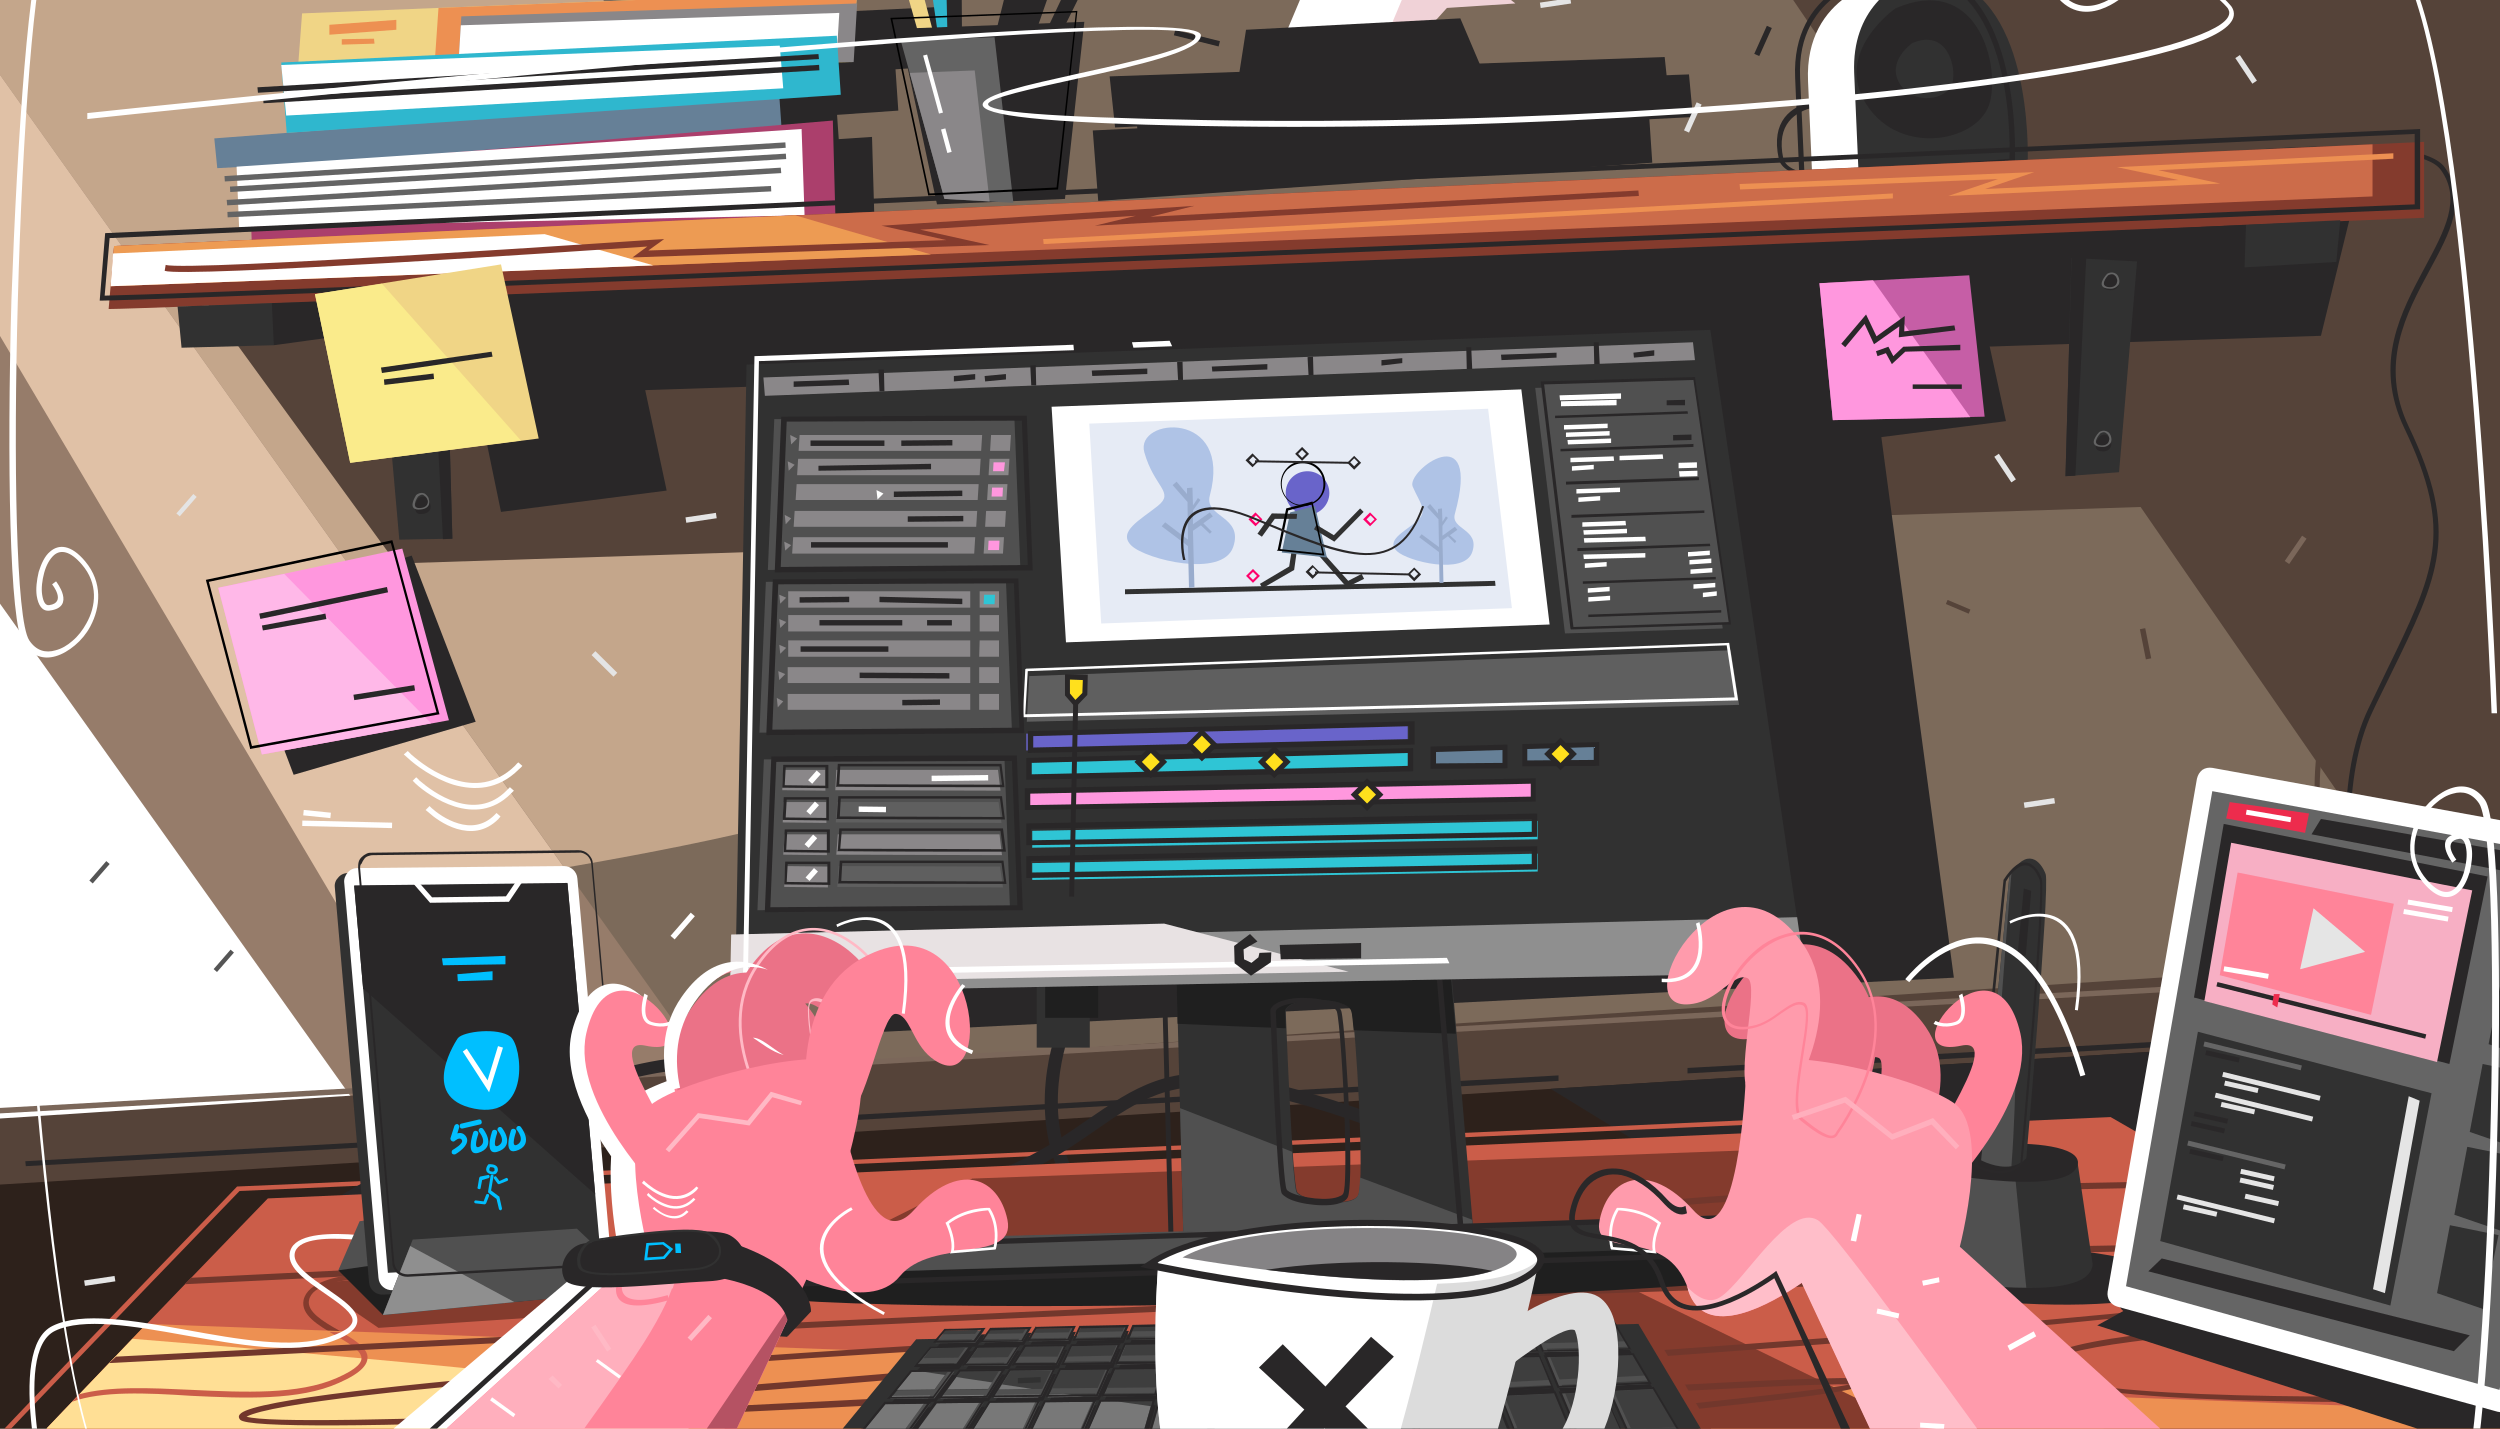 <?xml version="1.0" encoding="utf-8"?>
<!-- Generator: Adobe Illustrator 24.3.0, SVG Export Plug-In . SVG Version: 6.00 Build 0)  -->
<svg version="1.1" id="Layer_1" xmlns="http://www.w3.org/2000/svg" xmlns:xlink="http://www.w3.org/1999/xlink" x="0px" y="0px"
	 viewBox="0 0 504 288" style="enable-background:new 0 0 504 288;" xml:space="preserve">
<style type="text/css">
	.st0{fill-rule:evenodd;clip-rule:evenodd;fill:#7C6A5A;}
	.st1{fill-rule:evenodd;clip-rule:evenodd;fill:#292728;}
	.st2{fill-rule:evenodd;clip-rule:evenodd;fill:#F0D2D7;}
	.st3{fill-rule:evenodd;clip-rule:evenodd;fill:#FFFFFF;}
	.st4{fill-rule:evenodd;clip-rule:evenodd;fill:#C4A68B;}
	.st5{fill-rule:evenodd;clip-rule:evenodd;fill:#F0D586;}
	.st6{fill-rule:evenodd;clip-rule:evenodd;fill:#ED9052;}
	.st7{fill-rule:evenodd;clip-rule:evenodd;fill:#8A8789;}
	.st8{fill-rule:evenodd;clip-rule:evenodd;fill:#554339;}
	.st9{fill-rule:evenodd;clip-rule:evenodd;fill:#313131;}
	.st10{fill-rule:evenodd;clip-rule:evenodd;fill:#967C6A;}
	.st11{fill-rule:evenodd;clip-rule:evenodd;fill:#E0C1A6;}
	.st12{fill-rule:evenodd;clip-rule:evenodd;fill:#668097;}
	.st13{fill-rule:evenodd;clip-rule:evenodd;fill:#AB3F6C;}
	.st14{fill-rule:evenodd;clip-rule:evenodd;fill:#7B675A;}
	.st15{fill-rule:evenodd;clip-rule:evenodd;fill:#2D211B;}
	.st16{fill-rule:evenodd;clip-rule:evenodd;fill:#CB5D49;}
	.st17{fill-rule:evenodd;clip-rule:evenodd;fill:#1F1F1F;}
	.st18{fill-rule:evenodd;clip-rule:evenodd;fill:#843B2D;}
	.st19{fill-rule:evenodd;clip-rule:evenodd;fill:#FFDF95;}
	.st20{fill-rule:evenodd;clip-rule:evenodd;fill:#72372C;}
	.st21{fill-rule:evenodd;clip-rule:evenodd;fill:#505050;}
	.st22{fill-rule:evenodd;clip-rule:evenodd;fill:#8F8F8F;}
	.st23{fill-rule:evenodd;clip-rule:evenodd;fill:#E8E2E3;}
	.st24{fill-rule:evenodd;clip-rule:evenodd;fill:#E6EBF5;}
	.st25{fill-rule:evenodd;clip-rule:evenodd;fill:#5F5F5F;}
	.st26{fill-rule:evenodd;clip-rule:evenodd;fill:#6964CA;}
	.st27{fill-rule:evenodd;clip-rule:evenodd;fill:#2FC5D5;}
	.st28{fill-rule:evenodd;clip-rule:evenodd;fill:#FF97DE;}
	.st29{fill-rule:evenodd;clip-rule:evenodd;fill:#FFE01D;}
	.st30{fill-rule:evenodd;clip-rule:evenodd;fill:#3E3E3E;}
	.st31{fill-rule:evenodd;clip-rule:evenodd;fill:#787878;}
	.st32{fill-rule:evenodd;clip-rule:evenodd;fill:#006AFF;}
	.st33{fill-rule:evenodd;clip-rule:evenodd;fill:#CC6C4A;}
	.st34{fill-rule:evenodd;clip-rule:evenodd;fill:#ED9B53;}
	.st35{fill-rule:evenodd;clip-rule:evenodd;fill:#646464;}
	.st36{fill-rule:evenodd;clip-rule:evenodd;fill:#2FB7CE;}
	.st37{fill-rule:evenodd;clip-rule:evenodd;}
	.st38{fill-rule:evenodd;clip-rule:evenodd;fill:#AFC3E6;}
	.st39{fill-rule:evenodd;clip-rule:evenodd;fill:#99ACCD;}
	.st40{fill-rule:evenodd;clip-rule:evenodd;fill:#FF006A;}
	.st41{fill-rule:evenodd;clip-rule:evenodd;fill:#FFB8E8;}
	.st42{fill-rule:evenodd;clip-rule:evenodd;fill:#FAEB8B;}
	.st43{fill-rule:evenodd;clip-rule:evenodd;fill:#E4E4E4;}
	.st44{fill-rule:evenodd;clip-rule:evenodd;fill:#555555;}
	.st45{fill-rule:evenodd;clip-rule:evenodd;fill:#2A2829;}
	.st46{fill-rule:evenodd;clip-rule:evenodd;fill:#DCDCDC;}
	.st47{fill-rule:evenodd;clip-rule:evenodd;fill:#858385;}
	.st48{fill-rule:evenodd;clip-rule:evenodd;fill:#C65EA6;}
	.st49{fill-rule:evenodd;clip-rule:evenodd;fill:#FF8499;}
	.st50{fill-rule:evenodd;clip-rule:evenodd;fill:#EB7287;}
	.st51{fill-rule:evenodd;clip-rule:evenodd;fill:#B55263;}
	.st52{fill-rule:evenodd;clip-rule:evenodd;fill:#FF9BAC;}
	.st53{fill-rule:evenodd;clip-rule:evenodd;fill:#FFAFBD;}
	.st54{fill-rule:evenodd;clip-rule:evenodd;fill:#FFBEC9;}
	.st55{fill-rule:evenodd;clip-rule:evenodd;fill:#FFB9C5;}
	.st56{fill-rule:evenodd;clip-rule:evenodd;fill:#00BFFF;}
	.st57{fill-rule:evenodd;clip-rule:evenodd;fill:#656565;}
	.st58{fill-rule:evenodd;clip-rule:evenodd;fill:#F7AFC4;}
	.st59{fill-rule:evenodd;clip-rule:evenodd;fill:#E5E5E5;}
	.st60{fill-rule:evenodd;clip-rule:evenodd;fill:#ED2C4D;}
</style>
<g>
	<rect x="-4.7" y="-26.9" class="st0" width="513.5" height="341.8"/>
	<g>
		<polygon class="st1" points="54.8,31.1 55.4,37.2 169.3,31.1 168.7,22.4 		"/>
		<polygon class="st1" points="61.8,35.2 62.4,47.4 176.3,44.9 175.8,27.6 		"/>
		<polygon class="st1" points="68.3,15.8 69.4,30 181.1,22.3 180.3,10.5 		"/>
		<polygon class="st1" points="77.5,6.8 78.6,20.9 190.3,13.3 189.4,1.4 		"/>
	</g>
	<polygon class="st2" points="274.8,-8 262.3,5.8 275.8,19.2 291.7,1.6 305.5,0.7 292.6,-9.4 286,-7.3 281.2,-13.4 	"/>
	<polygon class="st3" points="265.6,-8.4 258.4,8.7 275.5,16.9 284.7,-5 297.4,-10.4 281.9,-15.6 276.4,-11.5 269.9,-15.6 	"/>
	<path class="st4" d="M-4.7-26.9h117.1c21.6,63,59.9,173.3,66.8,181.4C188.7,166,67.8,182,67.8,182L-4.7,59.8V-26.9z"/>
	<polygon class="st5" points="172.8,-1.8 171.8,12.5 60,14.7 60.9,2.7 	"/>
	<polygon class="st6" points="172.8,-1.8 171.9,10 87.7,11.7 88.4,1.6 	"/>
	<polygon class="st7" points="172.8,0.7 172.1,12.5 92.4,13.2 93,3.3 	"/>
	<polygon class="st3" points="168.6,12.5 92.4,13.2 92.9,5.1 169.2,2.6 	"/>
	<path class="st8" d="M508.7,213.7C457.3,139.6,378.9,26.4,343.4-26.9h165.4V213.7z"/>
	<path class="st8" d="M423.8,31c24.2-2,45.3-2.8,49.8,2.8c5.2,6.5,2.3,13.1-1,20.7c-3.9,8.7-8.3,18.9-1,31.5
		c12.5,21.5,9.3,29.7,1.4,50.1c-0.9,2.3-1.9,4.8-2.9,7.4c-9.7,25.8,12.5,78.1,12.6,78.2l-1,0.3c-0.1-0.2-22.4-52.8-12.6-79
		c1-2.7,2-5.2,2.9-7.5c7.8-20.1,10.9-28.1-1.3-49.2c-7.6-13.2-3-23.5,0.9-32.5c3.2-7.3,6-13.6,1.2-19.5c-4.2-5.2-25-4.4-49-2.3V31z"
		/>
	<path class="st1" d="M374.7,21.5c-0.1,0-18.1-3.3-15.2,10.4c1.5,6.8,32.4,3.9,64.1,0.9c31.8-3,64.4-6.1,69.3,1
		c4.6,6.5,1,13.1-3.1,20.7c-4.7,8.7-10.2,18.9-4.2,31.5c10.3,21.5,6.3,29.7-3.7,50.1c-1.1,2.3-2.4,4.8-3.6,7.4
		c-12.3,25.8,4.5,78.1,4.6,78.2l-1,0.3c0-0.2-17-52.8-4.5-79c1.3-2.7,2.5-5.2,3.6-7.5c9.8-20.1,13.8-28.1,3.7-49.2
		c-6.3-13.2-0.6-23.5,4.2-32.5c3.9-7.3,7.4-13.6,3.2-19.5c-4.6-6.6-36.8-3.5-68.3-0.6c-32.1,3-63.6,6-65.2-1.7
		c-3.3-15.3,16.4-11.7,16.4-11.7L374.7,21.5z"/>
	<path class="st3" d="M380.3-4.2c0,0-16.6,2.8-15.8,20.6c0.8,17.8,0.9,20.5,0.9,20.5l42.3-3.6C407.8,33.3,410-11.6,380.3-4.2z"/>
	<path class="st9" d="M408.8,32.3c0.1-6.2-0.4-38.4-22.3-37.3c-4.8,1.8-13.2,6.9-12.7,19.7c0.8,17.8,0.9,20.5,0.9,20.5L408.8,32.3z"
		/>
	<path class="st1" d="M382.1,1.7c0,0-12.6,8.8-5.8,19.4c6.8,10.6,22.9,7.5,24.9-0.6C403.2,12.4,398.3-5.4,382.1,1.7z"/>
	<path class="st9" d="M385.5,8.7c0,0-5.3,3.7-2.5,8.2c2.9,4.5,9.7,3.2,10.6-0.2C394.5,13.3,392.4,5.7,385.5,8.7z"/>
	<path class="st1" d="M378.3-4.5c0,0-16.2,2.7-15.4,20.1l0.9,19.9l41.3-3.5C405.3,27.4,405.6-11.2,378.3-4.5L378.3-4.5L378.3-4.5z
		 M361.9,15.7c-0.8-17.9,15.4-21,16.2-21.2c30.4-7.5,28.1,38,28.1,38.1l0,0.5c-14.5,1.2-28.9,2.4-43.4,3.7L361.9,15.7z"/>
	<polygon class="st1" points="228.6,18.9 229.6,29.2 341.3,23.6 340.5,15 	"/>
	<polygon class="st1" points="220.3,26.3 221.4,40.5 333.1,32.8 332.3,20.9 	"/>
	<path class="st10" d="M-4.7,8.5l159.4,223.9c0,0-101.9,6.7-159.4,9.2V8.5z"/>
	<path class="st11" d="M-4.7,8.5L113.8,175c-24.3,4.2-46,7.1-46,7.1L-4.7,59.8V8.5z"/>
	<path class="st3" d="M-4.7,115.1L82,236.9c-29.4,1.8-62.1,3.6-86.7,4.7V115.1z"/>
	<polygon class="st12" points="43.2,27.9 43.8,33.9 157.7,27.8 157.1,19.2 	"/>
	<polygon class="st13" points="50.2,34.2 50.8,50 168.5,46.8 167.9,24.3 	"/>
	<polygon class="st3" points="47.7,33.6 48.2,45.8 162.2,43.4 161.6,26 	"/>
	<polygon class="st8" points="-4.7,225.8 508.7,192.3 508.7,207.4 -4.7,241.5 	"/>
	<polygon class="st8" points="37.5,55.3 79.9,113.6 462.6,101.2 479,35 	"/>
	<polygon class="st1" points="475.9,35.1 66.1,54 85.1,80.1 467.9,67.7 	"/>
	
		<rect x="-4.4" y="209.4" transform="matrix(0.998 -5.590536e-02 5.590536e-02 0.998 -11.343 14.357)" class="st14" width="510.8" height="1.1"/>
	<polygon class="st1" points="180.6,68.9 178.2,208 393.9,197.1 374.9,55.5 	"/>
	<polygon class="st15" points="-4.7,239.1 508.7,207.4 508.7,314.9 -4.7,314.9 	"/>
	<polygon class="st1" points="467.9,314.9 312.6,219.5 508.7,207.4 508.7,314.9 	"/>
	<path class="st1" d="M5.1,234.1l309.1-17.3v1.1L5.2,235.1L5.1,234.1L5.1,234.1z M508.7,205.9v1.1l-100.7,5.6v-1.1L508.7,205.9
		L508.7,205.9z M340.2,215.3l64.2-3.6v1.1l-64.2,3.6V215.3z"/>
	<path class="st1" d="M215.7,208c0,0-6.8,17.3,2.3,31c10.1,15.2-3.8,29.6-3.8,29.6l-1.9-1.8c0,0,12.4-12.9,3.5-26.3
		c-9.9-14.9-2.6-33.4-2.5-33.4L215.7,208z"/>
	<path class="st16" d="M-4.7,293.9c25.3-26.7,52.4-54.5,52.4-54.6l0.1-0.1c120.1-5.2,240.2-10.4,360.2-15.9l0.4,1L48.3,240.1
		c-2.1,2.2-28.5,29.4-53,55.2V293.9z"/>
	<path class="st1" d="M64.9,243.3c0.2-0.1,68-42.5,88.9-26.8c7.3,5.5,10.9,10.9,13.7,15.3c4.7,7.2,7.4,11.2,25.3,6.8
		c12.3-3.1,19.9-8.3,26.5-12.9c9.2-6.3,16.6-11.5,31.6-8.5c25.7,5,45.4,16,45.5,16l-1.3,2.3c-0.1,0-19.5-10.8-44.7-15.7
		c-14-2.7-21,2.1-29.6,8.1c-6.8,4.7-14.6,10.1-27.4,13.3c-19.7,4.9-22.7,0.3-28.1-7.9c-2.7-4.2-6.1-9.3-13.1-14.6
		c-19.5-14.7-85.8,26.8-86,26.9L64.9,243.3z"/>
	<rect x="209" y="191.1" class="st9" width="10.7" height="20.1"/>
	<rect x="210.7" y="185.1" class="st17" width="10.7" height="20.1"/>
	<path class="st16" d="M-4.7,302.8C22.2,274.4,54,241.6,54,241.6l371.5-16.4l83.3,48v41.7H-4.7V302.8z"/>
	<path class="st18" d="M6.5,314.9c-1-8.3-1.5-17.5,0.1-24.1l1.3-1.4c-2.1,6.4-1.6,16.5-0.4,25.5H6.5L6.5,314.9z M14.5,282.6l1.4-1.5
		c6.2-1.7,14.3-1.3,22.8-0.9c10.5,0.5,21.5,1,29.2-2.4c4.1-1.8,5.3-3.2,4.9-4.4c-0.4-1.4-2.8-2.8-5.2-4.2c-3.4-2-7-4.1-6.4-7.1
		c1.5-7.2,23.4-5.4,23.5-5.4l-0.3,1.1c-0.1,0-20.9-1.7-22.1,4.3c-0.5,2.3,2.8,4.3,6,6.1c2.6,1.5,5.1,3,5.6,4.7
		c0.5,1.8-0.9,3.7-5.7,5.8c-8,3.6-19.1,3.1-29.7,2.6C29.4,280.8,20.6,280.4,14.5,282.6z"/>
	<polygon class="st18" points="196,237.6 357.8,231.7 376.6,250.3 159,256.1 	"/>
	<path class="st6" d="M-4.7,302.8c11.5-12.1,23.8-25,34.2-35.9l479.3,17.8v30.1H-4.7V302.8z"/>
	<polygon class="st18" points="441.9,314.9 324.3,257.5 293.8,256.9 359.7,314.6 365.9,314.9 	"/>
	<path class="st19" d="M-4.7,302.8c10.4-11,21.6-22.7,31.4-32.9c62,5,122.5,10.8,122.8,14.6c0.5,7.8-62.1,15.4-12.9,18.8
		c27.8,1.9,92.8,7.2,144.2,11.5H-4.7V302.8z"/>
	<path class="st16" d="M6.5,314.9c-1-8.3-1.5-17.5,0.1-24.1l1.3-1.4c-2.1,6.4-1.6,16.5-0.4,25.5H6.5L6.5,314.9z M14.5,282.6l1.4-1.5
		c6.2-1.7,14.3-1.3,22.8-0.9c10.5,0.5,21.5,1,29.2-2.4c4.1-1.8,5.3-3.2,4.9-4.4c-0.4-1.4-2.8-2.8-5.2-4.2c-0.4-0.2-0.8-0.5-1.2-0.7
		l2.5,0.1c2.4,1.4,4.6,2.8,5.1,4.4c0.5,1.8-0.9,3.7-5.7,5.8c-8,3.6-19.1,3.1-29.7,2.6C29.4,280.8,20.6,280.4,14.5,282.6z"/>
	<polygon class="st18" points="112.1,314.9 200.6,279.8 230.8,279.4 192.3,314.9 	"/>
	<polygon class="st18" points="63.3,258.8 76.3,267.7 148.3,262.9 128.3,252.3 	"/>
	<path class="st20" d="M508.7,282.4c-45.8,0.8-96.7,0.2-97.8-6.5c0-0.2,0-0.3,0-0.4c0.2-2.7,7.4-4.7,18.7-6.2
		c11-1.5,26.2-2.6,42.7-3.4c7.2-0.3,14.6-0.6,22.1-0.9l2.1,1.2c-8.2,0.2-16.3,0.5-24.1,0.9c-16.5,0.8-31.6,1.9-42.6,3.4
		c-10.7,1.4-17.4,3.1-17.6,5.1l0,0.1c1,6,51.2,6.4,96.5,5.5V282.4L508.7,282.4z M508.7,292.6c-88.2,2.3-212.3,4.8-221.7,0.9
		c-0.7-0.3-1-0.5-1-0.6c1.2-2.9,31.7-6.2,56.6-8.9c17.5-1.9,32.2-3.5,32.9-4.9c0.2-0.5,0.1-0.8-0.5-1.1
		c-4.4-2.2-269.4,16-378.7,23.6l-1.1,1.2v0.2c104.6-7.3,356.7-24.6,377.8-23.9c-4,0.8-16.4,2.2-30.6,3.7
		c-25.3,2.7-56.2,6.1-57.6,9.7c-0.3,0.8,0.2,1.6,1.7,2.2c9.6,3.9,133.9,1.5,222.2-0.8V292.6L508.7,292.6z M508.7,301.5v1.3
		c-107.5,3-312.9,8.7-445,12.1h-50C137.4,311.9,386.5,304.9,508.7,301.5L508.7,301.5z M22,274.8c125.3-6.6,412.2-20.9,440.4-15.7
		c1,0.2,1.5,0.1,1.5,0.2c-0.7,3.6-103,11.6-205.9,18c-100.1,6.2-200.5,10.8-208.3,8.3c10-5.3,119.1-12.7,180.8-15.7
		c13.3-0.7,24.4-1.1,31.8-1.3c4.6-0.1,11.2-1.4,9.6-0.9c-0.4,0.1-1.5,0.3-3.3,0.6c-36.6,4.7-136.1,12.4-136.4,12.4l0.1,1.3
		c0.3,0,99.8-7.7,136.5-12.4c1.9-0.2,3-0.4,3.6-0.6c4.3-1.3,0.2-1.8-10.1-1.6c-7.4,0.2-18.5,0.6-31.8,1.3
		c-62.9,3.1-175.1,10.8-181.9,16.2c-0.5,0.4-0.6,0.8-0.2,1.3c2.7,3.4,106.5-1.1,209.8-7.6c103.4-6.4,206.3-14.8,207.1-19.1
		c0.1-0.7-0.7-1.3-2.5-1.6c-28.3-5.2-313.3,9-439.4,15.6L22,274.8L22,274.8z M37.2,258.9l1.3-1.3l81.1-4l0.1,1.3L37.2,258.9
		L37.2,258.9z M447.6,238l2.1,1.2c-26.4,0.4-52,0.9-73.2,1.7c-16.5,0.6-30.4,1.4-39.7,2.3c-8.5,0.9-13.2,1.6-12.5,2.3
		c0.3,0.3,1.3,0.7,2.9,1.1c24.4,6.5,93.6,5.1,141.1,3.2l2.1,1.2c-47.6,1.9-118.5,3.5-143.4-3.1c-1.8-0.5-3-1-3.5-1.5
		c-2-2,3.1-3.4,13.3-4.5c9.4-0.9,23.2-1.7,39.8-2.4C397.1,238.9,421.9,238.4,447.6,238L447.6,238z M262.8,292.8
		c-0.8-0.1-35.5,0.5-57.8,2.9c-5.3,0.6-10,1.2-13.2,2c-2.9,0.7-4.7,1.4-4.6,2.1c0,0.1,0,0.1,0.1,0.2c3,4.3,44.6,5,69.9,3.6
		c5.9-0.3,10.9-0.8,14.3-1.4c2.9-0.5,4.6-0.9,4.5-1.1c-0.1-0.2-0.4-0.4-1.1-0.6c-10-3.9-38-4.3-53.6-3.3c-3.2,0.2-5.9,0.5-7.8,0.8
		c-1.1,0.2-1.9,0.3-2.2,0.3c5,2.6,39,1,39.1,1l0.1,1.3c-0.1,0-35.5,1.7-40-1.3c-0.3-0.2-0.5-0.4-0.5-0.7c-0.1-0.8,1.1-1.4,3.4-1.8
		c1.9-0.3,4.6-0.6,7.9-0.8c15.7-1,44-0.5,54.1,3.4c1,0.4,1.6,0.8,1.8,1.3c0.6,1.3-1.5,2.3-5.4,2.9c-3.5,0.6-8.5,1-14.5,1.4
		c-25.6,1.5-67.8,0.5-71-4.1c-0.2-0.3-0.3-0.5-0.3-0.8c-0.1-1.4,2-2.6,5.6-3.4c3.3-0.8,8-1.5,13.4-2.1c22.4-2.4,57.3-3,58.1-2.9
		L262.8,292.8z"/>
	<path class="st1" d="M149.1,268.8c0.3,0.2,9.6,0.7,9.6,0.7l3-5.2l-12.5,2.1L149.1,268.8z"/>
	<path class="st17" d="M266.2,249.8c67.3-1.8,121.8-0.5,121.8,3c0,3.5-54.5,7.9-121.8,9.7c-67.3,1.8-121.8,0.5-121.8-3
		S198.9,251.6,266.2,249.8z"/>
	<path class="st9" d="M237.1,193.3l1.5,57.2l58.5-1.5l-4.8-56.6L237.1,193.3L237.1,193.3z M259.2,203.7c1-3,12.4-2.7,13.3,0.1
		c0.8,2.8,2.7,34.6,1.3,37.2c-1.4,2.5-11.3,1.1-12.3-0.7C260.5,238.5,259.2,203.7,259.2,203.7z"/>
	<path class="st3" d="M81.1,251.3c-0.1,0-20.9-4.4-21.7,1.5c-0.3,2.3,3.2,4.7,6.5,7c2.7,1.9,5.4,3.7,6,5.5c0.6,1.9-0.6,3.6-5.2,5.2
		c-7.6,2.6-18.7,0.6-29.4-1.3c-10.5-1.9-20.6-3.6-26.2-0.9c-8.9,4.3-1.3,34.4,2.1,46.5h-1.1c-3.6-12.6-11-42.9-1.5-47.5
		c5.9-2.9,16.2-1.1,26.9,0.8C48,270,59,272,66.4,269.5c3.9-1.3,5-2.6,4.6-3.8c-0.5-1.5-3-3.2-5.6-5c-3.6-2.5-7.4-5-7-8
		c0.9-7.1,22.9-2.4,23-2.4L81.1,251.3z"/>
	<path class="st21" d="M237.9,223.4l0.7,27.1l58.5-1.5l-0.3-3.1c-7.3-2.7-15-5.7-22.6-8.5c-0.1,1.9-0.2,3.3-0.5,3.7
		c-1.4,2.5-11.3,1.1-12.3-0.7c-0.3-0.5-0.6-3.8-0.9-8.2C251.8,228.8,243.8,225.7,237.9,223.4z"/>
	<polygon class="st21" points="72.5,246.2 68.2,256.1 79,255.6 79.8,245.1 	"/>
	<polygon class="st18" points="185.4,271.2 162.6,303.6 351.5,299 334.9,271.1 	"/>
	<path class="st17" d="M237.1,193.3l0.3,13.1c6.3,0.3,13.9,0.6,21.8,0.9c-0.1-2.2-0.1-3.6-0.1-3.6c1-3,12.4-2.7,13.3,0.1
		c0.2,0.5,0.3,1.9,0.5,3.9c7.1,0.3,14.2,0.5,20.6,0.7l-1.4-16.1L237.1,193.3z"/>
	<path class="st1" d="M235.1,193.8l1.5,56.2l57.4-1.5l-4.7-55.5L235.1,193.8L235.1,193.8z M235.6,250.5l-1.5-57.8
		c18.7-0.3,37.4-0.6,56.2-0.9c1.6,19.2,3.3,38.4,4.9,57.6c-19.8,0.5-39.7,1-59.5,1.5L235.6,250.5L235.6,250.5z M257.2,203.8
		c0.2-0.5,0.9-0.9,1.9-1.2c1.2-0.4,2.8-0.5,4.3-0.5c1.6,0,3.1,0.2,4.3,0.6c1,0.3,1.6,0.7,1.8,1.2c0.5,1.6,1.3,12.8,1.6,22.5
		c0.2,7.1,0.2,13.3-0.3,14.2c-0.1,0.2-0.3,0.4-0.6,0.5c-1.1,0.6-3.1,0.7-5.1,0.5c-2-0.2-4-0.7-5.1-1.3c-0.3-0.2-0.5-0.3-0.6-0.5
		C258.5,238.4,257.3,205.9,257.2,203.8L257.2,203.8z M258.4,240.6c-1-1.9-2.3-36.7-2.3-36.8l0-0.1l0-0.1c0.3-0.9,1.3-1.5,2.6-1.9
		c1.3-0.4,3-0.6,4.6-0.5c1.7,0,3.3,0.3,4.6,0.7c1.3,0.4,2.2,1.1,2.5,1.9c0.5,1.7,1.3,13,1.7,22.8c0.2,7.2,0.2,13.6-0.4,14.8
		c-0.2,0.4-0.6,0.7-1,0.9c-1.3,0.7-3.5,0.8-5.7,0.6c-2.2-0.2-4.3-0.7-5.5-1.4C259,241.2,258.6,240.9,258.4,240.6z"/>
	<polygon class="st9" points="150.5,73.5 148.2,200.1 363.9,196.1 344.8,66.5 	"/>
	<polygon class="st22" points="148.4,190.3 148.2,200.1 363.9,196.1 362.3,184.9 	"/>
	<polygon class="st23" points="147.4,188.4 147.2,198.2 271.9,195.9 234.7,186.2 	"/>
	<path class="st3" d="M153,72.8l-2.2,122.9l140.9-2.6l0.5,1.1c-47.5,0.9-95,1.8-142.4,2.7l0-0.6l2.3-124.5l64.3-2.3l0.1,1.1
		L153,72.8L153,72.8z M228.2,69l0.3,1.1l7.8-0.3l-0.5-1.1L228.2,69z"/>
	<polygon class="st1" points="258,190.5 274.4,190.1 274.4,193.2 258.2,193.4 	"/>
	<polygon class="st1" points="252,188.3 248.8,190.7 248.9,194.2 252.2,196.7 256.2,194 256.3,192 253.9,192.1 253.7,193 
		252.3,194.1 250.8,193.4 250.7,191.4 253.5,189.8 	"/>
	<polygon class="st7" points="153.9,76.1 341.3,69 341.7,72.6 154.2,79.8 	"/>
	<polygon class="st3" points="212,82 214.9,129.5 312.4,125.9 306.7,78.5 	"/>
	<polygon class="st24" points="219.6,85.4 222,125.7 304.8,122.6 300,82.4 	"/>
	<polygon class="st25" points="207.5,136.3 348.9,131.1 350.6,142.1 207,145.5 	"/>
	<polygon class="st26" points="206.9,147.9 206.9,151.3 283.8,149.6 283.8,145.9 	"/>
	<path class="st1" d="M208.3,148.4v2.3l75.8-1.7v-2.6L208.3,148.4L208.3,148.4z M207.2,151.3v-3.9c26-0.7,52-1.3,78-2v4.7
		c-26,0.6-52,1.2-78,1.7V151.3z"/>
	<polygon class="st27" points="207.4,153.3 207.4,156.7 284.3,155 284.3,151.3 	"/>
	<path class="st1" d="M208,153.8v2.3l75.8-1.7v-2.6L208,153.8L208,153.8z M206.9,156.7v-3.9c26-0.7,52-1.3,78-2v4.7
		c-26,0.6-52,1.2-78,1.7V156.7z"/>
	<polygon class="st28" points="207.1,159.4 207.1,162.8 309.1,161.1 309.1,157.5 	"/>
	<path class="st1" d="M207.7,160v2.3l100.9-1.7V158L207.7,160L207.7,160z M206.6,162.8v-3.9c34.3-0.7,68.7-1.3,103-2v4.7
		c-34.3,0.6-68.7,1.2-103,1.7V162.8z"/>
	<polygon class="st12" points="288.9,151 288.9,154.4 303.4,154.4 303.4,150.7 	"/>
	<path class="st1" d="M289.5,151.6v2.3l13.4-0.1v-2.6L289.5,151.6L289.5,151.6z M288.4,154.4v-3.9l15.5-0.4v4.8l-15.5,0.1V154.4z"/>
	<polygon class="st12" points="307.4,150.5 307.4,153.9 321.9,153.8 321.9,150.1 	"/>
	<path class="st1" d="M307.9,151v2.3l13.4-0.1v-2.6L307.9,151L307.9,151z M306.9,153.9v-3.9l15.5-0.4v4.8l-15.5,0.1V153.9z"/>
	<polygon class="st27" points="208.1,167.5 208.1,170.9 310,169.2 310,165.5 	"/>
	<path class="st1" d="M207.9,167.1v2.3l100.9-1.7v-2.6L207.9,167.1L207.9,167.1z M206.9,169.9V166c34.3-0.7,68.7-1.3,103-2v4.7
		c-34.3,0.6-68.7,1.2-103,1.7V169.9z"/>
	<polygon class="st21" points="156.1,84.5 154.8,114.9 205.7,114.5 204.5,84.3 	"/>
	<path class="st1" d="M158.6,85l-1.2,29.3l49.8-0.4L206,84.8L158.6,85L158.6,85z M156.2,114.9l1.3-30.9c16.5-0.1,33-0.2,49.5-0.2
		c0.4,10.4,0.8,20.8,1.2,31.2c-17.3,0.1-34.7,0.3-52,0.4L156.2,114.9z"/>
	<path class="st3" d="M206.9,134.8l141.7-5.2c0.6,3.9,1.2,7.7,1.8,11.6c-48.1,1.1-96.1,2.3-144.2,3.4l0.5-9.7L206.9,134.8
		L206.9,134.8z M348.1,130.1l-140.9,5.2l-0.5,8.7l143-3.4L348.1,130.1z"/>
	
		<rect x="240.5" y="148.3" transform="matrix(0.707 -0.707 0.707 0.707 -35.179 215.322)" class="st29" width="3.6" height="3.6"/>
	<path class="st1" d="M239.4,149.8l2.9-2.9l3.3,3.3l-3.3,3.3l-3.3-3.3L239.4,149.8L239.4,149.8z M242.3,148.3l-1.8,1.8l1.8,1.8
		l1.8-1.8L242.3,148.3z"/>
	
		<rect x="255.1" y="151.8" transform="matrix(0.707 -0.707 0.707 0.707 -33.336 226.666)" class="st29" width="3.6" height="3.6"/>
	<path class="st1" d="M254,153.2l2.9-2.9l3.3,3.3l-3.3,3.3l-3.3-3.3L254,153.2L254,153.2z M256.9,151.8l-1.8,1.8l1.8,1.8l1.8-1.8
		L256.9,151.8z"/>
	
		<rect x="230.3" y="151.8" transform="matrix(0.707 -0.707 0.707 0.707 -40.621 209.084)" class="st29" width="3.6" height="3.6"/>
	<path class="st1" d="M229.1,153.2l2.9-2.9l3.3,3.3l-3.3,3.3l-3.3-3.3L229.1,153.2L229.1,153.2z M232,151.8l-1.8,1.8l1.8,1.8
		l1.8-1.8L232,151.8z"/>
	
		<rect x="273.8" y="158.4" transform="matrix(0.707 -0.707 0.707 0.707 -32.572 241.793)" class="st29" width="3.6" height="3.6"/>
	<path class="st1" d="M272.7,159.8l2.9-2.9l3.3,3.3l-3.3,3.3l-3.3-3.3L272.7,159.8L272.7,159.8z M275.6,158.4l-1.8,1.8l1.8,1.8
		l1.8-1.8L275.6,158.4z"/>
	
		<rect x="312.8" y="150.2" transform="matrix(0.707 -0.707 0.707 0.707 -15.319 266.972)" class="st29" width="3.6" height="3.6"/>
	<path class="st1" d="M311.7,151.6l2.9-2.9l3.3,3.3l-3.3,3.3l-3.3-3.3L311.7,151.6L311.7,151.6z M314.6,150.2l-1.8,1.8l1.8,1.8
		l1.8-1.8L314.6,150.2z"/>
	<polygon class="st21" points="154.4,117.3 153.1,147.7 204,147.3 202.8,117.1 	"/>
	<path class="st1" d="M156.9,117.8l-1.2,29.3l49.8-0.4l-1.1-29.1L156.9,117.8L156.9,117.8z M154.5,147.7l1.3-30.9
		c16.5-0.1,33-0.2,49.5-0.2c0.4,10.4,0.8,20.8,1.2,31.2c-17.3,0.1-34.7,0.3-52,0.4L154.5,147.7z"/>
	<polygon class="st7" points="161.2,87.7 198,87.7 197.8,90.9 161,90.9 	"/>
	<polygon class="st7" points="160.9,92.5 197.7,92.5 197.5,95.8 160.7,95.8 	"/>
	<polygon class="st7" points="199.8,87.7 203.8,87.7 203.6,90.9 199.6,90.9 	"/>
	<polygon class="st7" points="199.5,92.5 203.5,92.5 203.3,95.8 199.3,95.8 	"/>
	<polygon class="st7" points="160.6,97.6 197.3,97.6 197.1,100.8 160.4,100.8 	"/>
	<polygon class="st7" points="199.2,97.6 203.1,97.6 202.9,100.8 199,100.8 	"/>
	<polygon class="st7" points="160.2,103 197,103 196.8,106.2 160,106.2 	"/>
	<polygon class="st7" points="198.8,103 202.8,103 202.6,106.2 198.6,106.2 	"/>
	<polygon class="st7" points="159.9,108.3 196.6,108.3 196.4,111.6 159.7,111.6 	"/>
	<polygon class="st7" points="198.5,108.3 202.4,108.3 202.2,111.6 198.3,111.6 	"/>
	<polygon class="st7" points="158.9,119.2 195.6,119.2 195.6,122.5 158.9,122.5 	"/>
	<polygon class="st7" points="158.9,124 195.6,124 195.6,127.3 158.9,127.3 	"/>
	<polygon class="st7" points="197.5,119.2 201.4,119.2 201.4,122.5 197.5,122.5 	"/>
	<polygon class="st7" points="197.5,124 201.4,124 201.4,127.3 197.5,127.3 	"/>
	<polygon class="st7" points="158.9,129.1 195.6,129.1 195.6,132.4 158.9,132.4 	"/>
	<polygon class="st7" points="197.5,129.1 201.4,129.1 201.4,132.4 197.4,132.4 	"/>
	<polygon class="st7" points="158.8,134.5 195.6,134.5 195.6,137.7 158.8,137.7 	"/>
	<polygon class="st7" points="197.4,134.5 201.4,134.5 201.4,137.7 197.4,137.7 	"/>
	<polygon class="st7" points="158.8,139.9 195.6,139.9 195.6,143.1 158.8,143.1 	"/>
	<polygon class="st7" points="197.4,139.9 201.4,139.9 201.4,143.1 197.4,143.1 	"/>
	<path class="st1" d="M163.4,88.8h14.9v1.1h-14.9V88.8L163.4,88.8z M181.9,141.1l7.6-0.1l0,1.1l-7.6,0.1L181.9,141.1L181.9,141.1z
		 M173.3,135.6l18.1,0.1l0,1.1l-18.1-0.1L173.3,135.6L173.3,135.6z M161.4,130.3h17.7v1.1h-17.7V130.3L161.4,130.3z M186.9,125h5
		v1.1h-5V125L186.9,125z M165.2,125h16.7v1.1h-16.7V125L165.2,125z M177.3,120.3l16.7,0.4l0,1.1l-16.7-0.4L177.3,120.3L177.3,120.3z
		 M161.2,120.4l10-0.1l0,1.1l-10,0.1L161.2,120.4L161.2,120.4z M163.5,109.3h27.6v1.1h-27.6V109.3L163.5,109.3z M183,104.1l11.2-0.1
		l0,1.1l-11.2,0.1L183,104.1L183,104.1z M180.2,99.1l13.8-0.2l0,1.1l-13.8,0.2L180.2,99.1L180.2,99.1z M165,93.9l22.7-0.4l0,1.1
		L165,94.9L165,93.9L165,93.9z M181.7,88.8l10.3-0.1l0,1.1l-10.3,0.1L181.7,88.8z"/>
	<polygon class="st21" points="154,153.1 152.7,183.5 203.6,183 202.5,152.8 	"/>
	<path class="st1" d="M156.5,153.6l-1.2,29.3l49.8-0.4l-1.1-29.1L156.5,153.6L156.5,153.6z M154.2,183.4l1.3-30.9
		c16.5-0.1,33-0.2,49.5-0.2c0.4,10.4,0.8,20.8,1.2,31.2c-17.3,0.1-34.7,0.3-52,0.4L154.2,183.4z"/>
	<polygon class="st7" points="157.1,119.9 158.5,120.5 157.3,121.7 	"/>
	<polygon class="st7" points="157.1,124.8 158.5,125.4 157.3,126.6 	"/>
	<polygon class="st7" points="157.1,130 158.5,130.6 157.3,131.8 	"/>
	<polygon class="st7" points="156.9,135.3 158.3,135.9 157.1,137.1 	"/>
	<polygon class="st7" points="156.6,140.7 157.9,141.4 156.8,142.6 	"/>
	<polygon class="st7" points="158.1,109.2 159.5,109.9 158.3,111 	"/>
	<polygon class="st7" points="158.2,103.8 159.5,104.5 158.4,105.7 	"/>
	<polygon class="st3" points="176.7,98.8 178.1,99.5 176.9,100.7 	"/>
	<polygon class="st7" points="158.8,93 160.2,93.7 159,94.9 	"/>
	<polygon class="st7" points="159.3,87.7 160.7,88.4 159.5,89.6 	"/>
	<polygon class="st21" points="309.5,78.2 315.5,127.7 347.3,126.7 340.1,77.4 	"/>
	<polygon class="st21" points="311,77.2 316.9,126.7 348.7,125.7 341.5,76.4 	"/>
	<path class="st1" d="M311.3,77.5l5.9,48.9l31.3-1l-7.1-48.8L311.3,77.5L311.3,77.5z M316.6,126.7l-6-49.8
		c10.4-0.3,20.7-0.6,31.1-0.9c2.5,16.6,4.9,33.2,7.3,49.9c-10.8,0.3-21.6,0.7-32.3,1L316.6,126.7z"/>
	<polygon class="st7" points="157.9,155.2 157.7,159.3 166.4,159.4 166.4,155.2 	"/>
	<polygon class="st7" points="168.6,155.2 168.4,159.3 201.7,159.4 201.2,155.2 	"/>
	<polygon class="st7" points="158,161.7 157.8,165.8 166.6,165.9 166.6,161.7 	"/>
	<polygon class="st25" points="168.8,161.7 168.5,165.8 201.9,165.9 201.3,161.7 	"/>
	<polygon class="st7" points="158.2,168.2 157.9,172.3 166.7,172.4 166.7,168.2 	"/>
	<polygon class="st7" points="168.9,168.2 168.6,172.3 202,172.4 201.5,168.2 	"/>
	<polygon class="st7" points="158.3,174.6 158.1,178.8 166.9,178.9 166.9,174.7 	"/>
	<polygon class="st25" points="169.1,174.6 168.8,178.8 202.2,178.9 201.6,174.7 	"/>
	<path class="st1" d="M169.8,174l-0.2,3.6l32.8,0.1l-0.5-3.7L169.8,174L169.8,174z M169,177.9l0.3-4.4c11,0,22,0,33,0l0.6,4.7
		c-11.3,0-22.6,0-34-0.1L169,177.9L169,177.9z M169.4,154.5l-0.2,3.6l32.8,0.1l-0.5-3.7L169.4,154.5L169.4,154.5z M168.6,158.4
		l0.3-4.4c11,0,22,0,33,0l0.6,4.7c-11.3,0-22.6,0-34-0.1L168.6,158.4L168.6,158.4z M169.5,161l-0.2,3.6l32.8,0.1l-0.5-3.7L169.5,161
		L169.5,161z M168.7,164.9l0.3-4.4c11,0,22,0,33,0l0.6,4.7c-11.3,0-22.6,0-34-0.1L168.7,164.9L168.7,164.9z M169.7,167.5l-0.3,3.6
		l32.8,0.1l-0.5-3.7L169.7,167.5L169.7,167.5z M168.9,171.4l0.3-4.4c11,0,22,0,33,0l0.6,4.7c-11.3,0-22.6,0-34-0.1L168.9,171.4z"/>
	<path class="st1" d="M158.4,154.7l-0.2,3.6l8.2,0.1v-3.7L158.4,154.7L158.4,154.7z M157.7,158.6l0.2-4.4l9.1,0v4.7l-9.3-0.1
		L157.7,158.6z"/>
	<path class="st1" d="M158.6,161.2l-0.2,3.6l8.2,0.1v-3.7L158.6,161.2L158.6,161.2z M157.8,165.1l0.2-4.4l9.1,0v4.7l-9.3-0.1
		L157.8,165.1z"/>
	<path class="st1" d="M158.7,167.7l-0.2,3.6l8.2,0.1v-3.7L158.7,167.7L158.7,167.7z M158,171.6l0.2-4.4l9.1,0v4.7l-9.3-0.1
		L158,171.6z"/>
	<path class="st1" d="M158.8,174.2l-0.2,3.6l8.2,0.1v-3.7L158.8,174.2L158.8,174.2z M158.1,178.1l0.2-4.4l9.1,0v4.7l-9.3-0.1
		L158.1,178.1z"/>
	<polygon class="st1" points="313.5,83.8 340.2,82.9 340.3,83.4 313.5,84.3 	"/>
	<polygon class="st1" points="314.6,90.5 341.4,89.5 341.4,90.1 314.6,91 	"/>
	<polygon class="st1" points="315.7,97.1 342.5,96.2 342.5,96.8 315.7,97.7 	"/>
	<polygon class="st1" points="316.8,103.8 343.6,102.9 343.6,103.4 316.8,104.4 	"/>
	<polygon class="st1" points="318,110.5 344.7,109.6 344.8,110.1 318,111.1 	"/>
	<polygon class="st1" points="319.1,117.2 345.9,116.3 345.9,116.8 319.1,117.7 	"/>
	<polygon class="st1" points="320.2,123.9 347,123 347,123.5 320.2,124.4 	"/>
	<polygon class="st3" points="314.4,79.7 326.8,79.3 326.8,80.4 314.5,80.7 	"/>
	<polygon class="st3" points="314.7,80.9 325.9,80.6 325.9,81.7 314.7,81.9 	"/>
	<polygon class="st1" points="336,80.7 339.7,80.6 339.7,81.7 336,81.7 	"/>
	<polygon class="st3" points="315.3,85.7 324.1,85.4 324.1,86.3 315.3,86.6 	"/>
	<polygon class="st3" points="315.7,87.2 324.5,86.9 324.5,87.8 315.7,88.1 	"/>
	<polygon class="st3" points="316,88.7 324.8,88.4 324.8,89.3 316.1,89.6 	"/>
	<polygon class="st1" points="337.3,87.7 341,87.6 341,88.7 337.3,88.8 	"/>
	<polygon class="st3" points="316.6,92.3 325.3,92 325.4,92.9 316.6,93.2 	"/>
	<polygon class="st3" points="326.5,91.9 335.2,91.6 335.3,92.5 326.5,92.8 	"/>
	<polygon class="st3" points="316.9,94 321.3,93.7 321.3,94.6 316.9,94.9 	"/>
	<polygon class="st3" points="317.8,98.6 326.6,98.3 326.6,99.2 317.8,99.5 	"/>
	<polygon class="st3" points="318.2,100.3 322.6,100 322.6,100.9 318.2,101.2 	"/>
	<polygon class="st3" points="319,105.3 327.7,105 327.8,105.9 319,106.2 	"/>
	<polygon class="st3" points="319.2,106.9 328,106.6 328,107.5 319.3,107.8 	"/>
	<polygon class="st3" points="319.3,108.5 331.7,108.2 331.8,109.1 319.4,109.4 	"/>
	<polygon class="st3" points="338.5,95 342.2,94.9 342.2,96 338.6,96.1 	"/>
	<polygon class="st3" points="338.4,93.3 342.1,93.2 342.1,94.3 338.4,94.4 	"/>
	<polygon class="st3" points="319.2,111.8 331.7,111.5 331.7,112.4 319.3,112.7 	"/>
	<polygon class="st3" points="319.5,113.6 323.9,113.3 323.9,114.2 319.5,114.5 	"/>
	<polygon class="st3" points="340.3,111.3 344.7,111 344.7,111.9 340.3,112.2 	"/>
	<polygon class="st3" points="340.6,112.9 345,112.6 345,113.5 340.6,113.8 	"/>
	<polygon class="st3" points="340.8,114.8 345.2,114.5 345.2,115.4 340.8,115.7 	"/>
	<polygon class="st3" points="341.4,117.8 345.8,117.5 345.8,118.4 341.4,118.7 	"/>
	<polygon class="st3" points="343.3,119.5 346.1,119.2 346.1,120.1 343.3,120.4 	"/>
	<polygon class="st3" points="320.1,118.6 324.5,118.3 324.5,119.2 320.1,119.5 	"/>
	<polygon class="st3" points="320.2,120.4 324.6,120.1 324.6,121 320.2,121.3 	"/>
	
		<rect x="162.9" y="156.3" transform="matrix(0.664 -0.748 0.748 0.664 -62.16 175.349)" class="st3" width="2.6" height="1.1"/>
	
		<rect x="162.5" y="162.5" transform="matrix(0.664 -0.748 0.748 0.664 -66.891 177.189)" class="st3" width="2.6" height="1.1"/>
	
		<rect x="162.1" y="169.2" transform="matrix(0.664 -0.748 0.748 0.664 -72.001 179.102)" class="st3" width="2.6" height="1.1"/>
	<polygon class="st3" points="164.9,175.7 163.2,177.6 162.4,176.9 164.1,175 	"/>
	
		<rect x="187.8" y="156.3" transform="matrix(1 -1.241829e-02 1.241829e-02 1 -1.933 2.415)" class="st3" width="11.4" height="1.1"/>
	
		<rect x="175.3" y="160.4" transform="matrix(1.277967e-02 -1 1 1.277967e-02 10.466 336.932)" class="st3" width="1.1" height="5.5"/>
	<polygon class="st1" points="178.2,74.5 178.3,78.9 177.3,78.9 177.1,74.5 	"/>
	<polygon class="st1" points="208.8,73.6 208.9,77.7 207.9,77.7 207.7,73.7 	"/>
	<polygon class="st1" points="238.4,72.9 238.5,76.6 237.5,76.6 237.3,73 	"/>
	<polygon class="st1" points="296.6,70 296.8,74.4 295.7,74.4 295.6,70 	"/>
	<polygon class="st1" points="322.3,69 322.5,73.4 321.4,73.4 321.3,69 	"/>
	<polygon class="st1" points="160,76.9 171.1,76.5 171.2,77.6 160,78 	"/>
	<polygon class="st1" points="192.3,75.8 196.6,75.4 196.6,76.5 192.3,76.9 	"/>
	<polygon class="st1" points="220.1,74.7 231.3,74.3 231.3,75.4 220.2,75.8 	"/>
	<polygon class="st1" points="198.5,75.8 202.8,75.4 202.8,76.5 198.6,76.9 	"/>
	<polygon class="st1" points="302.6,71.5 313.8,71.1 313.8,72.1 302.7,72.6 	"/>
	<polygon class="st1" points="329.3,71.1 333.5,70.6 333.5,71.7 329.4,72.1 	"/>
	<path class="st9" d="M157,257c-4,0,204.7-5.9,204.7-5.9l-3.1-5.9l-195.9,5.1L157,257z"/>
	<path class="st21" d="M157,257c-2.5,0,128.1-3.9,128.1-3.9l-1.9-6l-122.6,3.1L157,257z"/>
	<path class="st1" d="M163.8,252l-5.3,6.4l202.8-6.4l-3.1-6.3L163.8,252L163.8,252z M156.9,258.6l6.4-7.7
		c65.2-2,130.4-4.2,195.6-6.3l4.1,8.4c-68.9,2.2-137.9,4.4-206.8,6.5L156.9,258.6z"/>
	<polygon class="st1" points="186.4,273.5 168.8,295 167.3,295 162.9,296.5 164.6,300.1 347.5,296.5 345.8,292.9 345.4,292.9 
		332,270.5 	"/>
	<polygon class="st9" points="184.7,270 162.9,296.5 345.8,292.9 330.3,266.9 	"/>
	<path class="st1" d="M190.9,269.1l-2,2.5l8-0.1l1.8-2.5L190.9,269.1L190.9,269.1z M188,272.6l-3,3.6l8.3-0.1l2.7-3.7L188,272.6
		L188,272.6z M184.2,277.3l-4.4,5.4l8.9-0.1l4-5.4L184.2,277.3L184.2,277.3z M178.8,283.8l-7.9,9.7l9.9-0.2l7-9.6L178.8,283.8
		L178.8,283.8z M182.1,293.3l7-9.6l9.5-0.1l-6,9.5L182.1,293.3L182.1,293.3z M193.9,293.1l11.4-0.2l4.5-9.4l-9.9,0.1L193.9,293.1
		L193.9,293.1z M206.5,292.8l4.5-9.4l10.1-0.1l-4,9.3L206.5,292.8L206.5,292.8z M218.2,292.6l12.2-0.2c0.6-2.1,1.6-5.5,2.6-9.1
		l-10.8,0.1L218.2,292.6L218.2,292.6z M231.5,292.3c0.6-2.2,1.6-5.5,2.6-9.1l11.3-0.1l-2.1,9L231.5,292.3L231.5,292.3z M244.4,292.1
		l14.4-0.3l0.6-8.9l-12.9,0.1L244.4,292.1L244.4,292.1z M259.8,291.8l12.5-0.2l-1-8.8l-10.8,0.1L259.8,291.8L259.8,291.8z
		 M273.4,291.5l12.7-0.2l-2.4-8.6l-11.4,0.1L273.4,291.5L273.4,291.5z M287.2,291.2l-6.6-24.1l15.2-0.3c2.3,6,7.3,18.5,9.4,24
		L287.2,291.2L287.2,291.2z M306.3,290.9l11.3-0.2l-3.8-9l-11,0.5C304.2,285.6,305.5,288.8,306.3,290.9L306.3,290.9z M318.8,290.6
		l-3.8-9l8.6-0.4l4.2,9.2L318.8,290.6L318.8,290.6z M329,290.4l10.4-0.2l-5.7-9.5l-8.9,0.4L329,290.4L329,290.4z M333.1,279.7
		l-3.4-5.8l-8.1,0.2l2.7,6L333.1,279.7L333.1,279.7z M329,272.9l-4-6.6l-7,0.1l3,6.7L329,272.9L329,272.9z M316.9,266.4l3,6.7
		l-8.4,0.2l-2.8-6.7L316.9,266.4L316.9,266.4z M307.6,266.6l-10.7,0.2c0.7,1.8,1.6,4.2,2.6,6.7l10.9-0.2L307.6,266.6L307.6,266.6z
		 M279.5,267.2l-9,0.2l0.3,2.7l9.4-0.2L279.5,267.2L279.5,267.2z M269.4,267.4l-7.8,0.2l-0.2,2.7l8.3-0.1L269.4,267.4L269.4,267.4z
		 M260.5,267.6l-10.5,0.2l-0.6,2.6l10.9-0.2L260.5,267.6L260.5,267.6z M248.9,267.8l-10.8,0.2c-0.2,0.8-0.4,1.6-0.6,2.6l10.8-0.2
		L248.9,267.8L248.9,267.8z M237.1,268.1l-8.2,0.2l-1.1,2.6l8.7-0.2C236.7,269.7,236.9,268.8,237.1,268.1L237.1,268.1z M227.6,268.3
		l-9.5,0.2l-1.2,2.5l9.6-0.2L227.6,268.3L227.6,268.3z M216.9,268.5l-1.2,2.5l-8,0.1l1.6-2.5L216.9,268.5L216.9,268.5z M208,268.7
		l-1.6,2.5l-8.2,0.1l1.8-2.5L208,268.7L208,268.7z M283.4,281.6l-1.5-5.4l-10.4,0.1l0.6,5.4L283.4,281.6L283.4,281.6z M271.1,281.7
		l-0.6-5.4l-9.5,0.1l-0.4,5.4L271.1,281.7L271.1,281.7z M259.5,281.8l0.4-5.4l-11.9,0.1l-1.3,5.4L259.5,281.8L259.5,281.8z
		 M245.6,282l-11.2,0.1c0.5-1.8,1-3.6,1.5-5.4l11-0.1L245.6,282L245.6,282z M233.3,282.1c0.5-1.8,1-3.6,1.5-5.4l-9.7,0.1l-2.4,5.4
		L233.3,282.1L233.3,282.1z M221.6,282.3l-10,0.1l2.6-5.4l9.8-0.1L221.6,282.3L221.6,282.3z M210.3,282.4l2.6-5.4l-8.9,0.1l-3.4,5.4
		L210.3,282.4L210.3,282.4z M199.3,282.5l-9.4,0.1l4-5.4l8.8-0.1L199.3,282.5L199.3,282.5z M281.7,275.1l-1.1-4.1l-9.6,0.2l0.5,4.1
		L281.7,275.1L281.7,275.1z M270.3,275.2l-0.5-4.1l-8.5,0.1l-0.3,4L270.3,275.2L270.3,275.2z M259.9,275.4l0.3-4l-11.1,0.2l-0.9,4
		L259.9,275.4L259.9,275.4z M247.1,275.5l0.9-4l-10.8,0.2c-0.3,1.2-0.7,2.5-1,3.9L247.1,275.5L247.1,275.5z M235.1,275.7
		c0.4-1.4,0.7-2.7,1-3.9l-8.9,0.2l-1.7,3.9L235.1,275.7L235.1,275.7z M224.4,275.8l-9.8,0.1l1.8-3.8l9.6-0.2L224.4,275.8
		L224.4,275.8z M213.4,275.9l1.8-3.8l-8.2,0.1l-2.4,3.7L213.4,275.9L213.4,275.9z M203.4,276l-8.7,0.1l2.7-3.7l8.3-0.1L203.4,276
		L203.4,276z M302.5,281.1l11-0.5l-2.6-6.2l-10.9,0.2C300.7,276.7,301.6,279,302.5,281.1L302.5,281.1z M314.6,280.5l-2.6-6.2
		l8.4-0.2l2.7,6L314.6,280.5z"/>
	<path class="st21" d="M190.6,268.3l-2,2.5l8-0.1l1.8-2.5L190.6,268.3L190.6,268.3z M187.7,271.8l-3,3.6l8.3-0.1l2.7-3.7
		L187.7,271.8L187.7,271.8z M183.9,276.6l-4.4,5.4l8.9-0.1l4-5.4L183.9,276.6L183.9,276.6z M178.5,283.1l-7.9,9.7l9.9-0.2l7-9.6
		L178.5,283.1L178.5,283.1z M181.8,292.5l7-9.6l9.5-0.1l-6,9.5L181.8,292.5L181.8,292.5z M193.7,292.3l11.4-0.2l4.5-9.4l-9.9,0.1
		L193.7,292.3L193.7,292.3z M206.3,292.1l4.5-9.4l10.1-0.1l-4,9.3L206.3,292.1L206.3,292.1z M217.9,291.8l12.1-0.2
		c0.6-2.1,1.6-5.5,2.6-9.1l-10.8,0.1L217.9,291.8L217.9,291.8z M231.2,291.6c0.6-2.2,1.6-5.5,2.6-9.1l11.3-0.1l-2.1,9L231.2,291.6
		L231.2,291.6z M244.1,291.3l14.4-0.3l0.6-8.9l-12.9,0.1L244.1,291.3L244.1,291.3z M259.5,291l12.5-0.2l-1-8.8l-10.8,0.1L259.5,291
		L259.5,291z M273.1,290.8l12.7-0.2l-2.4-8.6L272,282L273.1,290.8L273.1,290.8z M286.9,290.5l-6.6-24.1l15.2-0.3
		c2.3,6,7.3,18.5,9.4,24L286.9,290.5L286.9,290.5z M306,290.1l11.3-0.2l-3.8-9l-11,0.5C304,284.9,305.2,288.1,306,290.1L306,290.1z
		 M318.5,289.9l-3.8-9l8.6-0.4l4.2,9.2L318.5,289.9L318.5,289.9z M328.7,289.7l10.4-0.2l-5.7-9.5l-8.9,0.4L328.7,289.7L328.7,289.7z
		 M332.8,279l-3.4-5.8l-8.1,0.2l2.7,6L332.8,279L332.8,279z M328.7,272.1l-4-6.6l-7,0.1l3,6.7L328.7,272.1L328.7,272.1z
		 M316.6,265.7l3,6.7l-8.4,0.2l-2.8-6.7L316.6,265.7L316.6,265.7z M307.3,265.9l-10.7,0.2c0.7,1.8,1.6,4.2,2.6,6.7l10.9-0.2
		L307.3,265.9L307.3,265.9z M279.2,266.5l-9,0.2l0.3,2.7l9.4-0.2L279.2,266.5L279.2,266.5z M269.1,266.7l-7.8,0.2l-0.2,2.7l8.3-0.1
		L269.1,266.7L269.1,266.7z M260.2,266.9l-10.5,0.2l-0.6,2.6l10.9-0.2L260.2,266.9L260.2,266.9z M248.6,267.1l-10.8,0.2
		c-0.2,0.8-0.4,1.6-0.6,2.6l10.8-0.2L248.6,267.1L248.6,267.1z M236.8,267.3l-8.2,0.2l-1.1,2.6l8.7-0.2
		C236.4,269,236.6,268.1,236.8,267.3L236.8,267.3z M227.4,267.5l-9.5,0.2l-1.2,2.5l9.6-0.2L227.4,267.5L227.4,267.5z M216.6,267.8
		l-1.2,2.5l-8,0.1l1.6-2.5L216.6,267.8L216.6,267.8z M207.7,268l-1.6,2.5l-8.2,0.1l1.8-2.5L207.7,268L207.7,268z M283.1,280.8
		l-1.5-5.4l-10.4,0.1l0.6,5.4L283.1,280.8L283.1,280.8z M270.8,281l-0.6-5.4l-9.5,0.1l-0.4,5.4L270.8,281L270.8,281z M259.2,281.1
		l0.4-5.4l-11.9,0.1l-1.3,5.4L259.2,281.1L259.2,281.1z M245.3,281.2l-11.2,0.1c0.5-1.8,1-3.6,1.5-5.4l11-0.1L245.3,281.2
		L245.3,281.2z M233,281.4c0.5-1.8,1-3.6,1.5-5.4l-9.7,0.1l-2.4,5.4L233,281.4L233,281.4z M221.3,281.5l-10,0.1l2.6-5.4l9.8-0.1
		L221.3,281.5L221.3,281.5z M210,281.6l2.6-5.4l-8.9,0.1l-3.4,5.4L210,281.6L210,281.6z M199,281.8l-9.4,0.1l4-5.4l8.8-0.1
		L199,281.8L199,281.8z M281.4,274.4l-1.1-4.1l-9.6,0.2l0.5,4.1L281.4,274.4L281.4,274.4z M270.1,274.5l-0.5-4.1l-8.5,0.1l-0.3,4
		L270.1,274.5L270.1,274.5z M259.7,274.6l0.3-4l-11.1,0.2l-0.9,4L259.7,274.6L259.7,274.6z M246.8,274.8l0.9-4L237,271
		c-0.3,1.2-0.7,2.5-1,3.9L246.8,274.8L246.8,274.8z M234.8,274.9c0.4-1.4,0.7-2.7,1-3.9l-8.9,0.2l-1.7,3.9L234.8,274.9L234.8,274.9z
		 M224.1,275l-9.8,0.1l1.8-3.8l9.6-0.2L224.1,275L224.1,275z M213.1,275.2l1.8-3.8l-8.2,0.1l-2.4,3.7L213.1,275.2L213.1,275.2z
		 M203.1,275.3l-8.7,0.1l2.7-3.7l8.3-0.1L203.1,275.3L203.1,275.3z M302.2,280.3l11-0.5l-2.6-6.2l-10.9,0.2
		C300.5,276,301.3,278.2,302.2,280.3L302.2,280.3z M314.3,279.8l-2.6-6.2l8.4-0.2l2.7,6L314.3,279.8z"/>
	<path class="st30" d="M190.6,268.3L190,269l6.6-0.1l0.6-0.8L190.6,268.3L190.6,268.3z M189.2,270.1l-0.5,0.6l6.8-0.1l0.5-0.6
		L189.2,270.1L189.2,270.1z M186.2,273.8l7-0.1l1.4-2l-6.9,0.1L186.2,273.8L186.2,273.8z M180.8,280.3l7.6-0.1l2.7-3.7l-7.2,0.1
		L180.8,280.3L180.8,280.3z M191.9,275.4l0.5-0.6l-7.1,0.1l-0.5,0.6L191.9,275.4L191.9,275.4z M172,291l8.5-0.2l5.8-7.9l-7.8,0.1
		L172,291L172,291z M187.1,281.9l0.5-0.6l-7.7,0.1l-0.5,0.6L187.1,281.9L187.1,281.9z M183.1,290.8l5.8-7.9l8.5-0.1l-4.9,7.8
		L183.1,290.8L183.1,290.8z M198,281.8l0.4-0.6l-8.3,0.1l-0.5,0.6L198,281.8L198,281.8z M194.7,290.6l10.4-0.2l3.6-7.7l-9.2,0.1
		L194.7,290.6L194.7,290.6z M209.3,281.7l0.3-0.6l-8.9,0.1l-0.4,0.6L209.3,281.7L209.3,281.7z M207.1,290.4l3.6-7.6l9.4-0.1
		l-3.3,7.6L207.1,290.4L207.1,290.4z M220.6,281.5l0.3-0.6l-9.4,0.1l-0.3,0.6L220.6,281.5L220.6,281.5z M218.7,290.1l11.5-0.2
		c0.5-1.8,1.3-4.4,2.1-7.4l-10.3,0.1L218.7,290.1L218.7,290.1z M232.6,281.4l0.2-0.6l-10.1,0.1l-0.3,0.6L232.6,281.4L232.6,281.4z
		 M231.7,289.9c0.6-2,1.3-4.7,2.1-7.4l10.9-0.1l-1.7,7.3L231.7,289.9L231.7,289.9z M245,281.2l0.1-0.6l-10.8,0.1l-0.2,0.6L245,281.2
		L245,281.2z M244.5,289.6l14.1-0.3l0.5-7.2l-12.9,0.1L244.5,289.6L244.5,289.6z M259.1,281.1l0-0.6l-12.6,0.1l-0.1,0.6L259.1,281.1
		L259.1,281.1z M259.7,289.3l12.1-0.2L271,282l-10.8,0.1L259.7,289.3L259.7,289.3z M270.8,280.3l-10.4,0.1l0,0.6l10.6-0.1
		L270.8,280.3L270.8,280.3z M273.2,289.1l12.2-0.2l-1.9-6.9l-11.1,0.1L273.2,289.1L273.2,289.1z M283,280.2l-10.9,0.1l0.1,0.6
		l11-0.1L283,280.2L283,280.2z M287,288.8l-6.2-22.4l14.6-0.3c2.1,5.5,6.4,16.3,8.8,22.3L287,288.8L287,288.8z M306.1,288.4
		l10.6-0.2l-3.1-7.3l-10.3,0.5L306.1,288.4L306.1,288.4z M312.9,279.2l-10.2,0.5l0.2,0.6l10.3-0.5L312.9,279.2L312.9,279.2z
		 M318.6,288.2l-3.1-7.4l7.9-0.4l3.4,7.6L318.6,288.2L318.6,288.2z M322.6,278.8l-7.8,0.4l0.3,0.6l7.8-0.4L322.6,278.8L322.6,278.8z
		 M328.8,288l9.3-0.2l-4.7-7.8l-8.1,0.4L328.8,288L328.8,288z M332.5,278.3l-7.9,0.4l0.3,0.6l8-0.4L332.5,278.3L332.5,278.3z
		 M328.4,271.5l-7,0.2l0.3,0.6l7.1-0.2L328.4,271.5L328.4,271.5z M322.1,273.4l2,4.3l7.7-0.4l-2.5-4.1L322.1,273.4L322.1,273.4z
		 M318.6,265.6l2.3,5l6.9-0.2l-3-5L318.6,265.6L318.6,265.6z M309.2,265.8l7.4-0.2l2.3,5l-7.6,0.2L309.2,265.8L309.2,265.8z
		 M297.3,266.1c0.6,1.5,1.3,3.2,2,5l10.1-0.2l-2.1-5L297.3,266.1L297.3,266.1z M270.5,266.6l0.1,1l8.9-0.2l-0.3-1L270.5,266.6
		L270.5,266.6z M261.2,267.8l8-0.1l-0.1-1l-7.8,0.2L261.2,267.8L261.2,267.8z M249.5,268l10.6-0.2l0.1-1l-10.5,0.2L249.5,268
		L249.5,268z M237.6,268.2l10.4-0.2l0.2-0.9l-10.4,0.2C237.8,267.6,237.7,267.9,237.6,268.2L237.6,268.2z M228.1,268.4l8.1-0.1
		l0.2-0.9l-7.9,0.2L228.1,268.4L228.1,268.4z M217.4,268.6l8.9-0.2l0.4-0.9l-8.8,0.2L217.4,268.6L217.4,268.6z M208.5,268.7l7-0.1
		l0.4-0.8l-6.9,0.1L208.5,268.7L208.5,268.7z M199.2,268.9l7-0.1l0.5-0.8l-7,0.1L199.2,268.9L199.2,268.9z M281.2,273.7l-9.9,0.1
		l0.1,0.6l10-0.1L281.2,273.7L281.2,273.7z M271.5,275.6l0.4,3.7l10.7-0.1l-1-3.7L271.5,275.6L271.5,275.6z M270,273.9l-9.2,0.1
		l0,0.6l9.3-0.1L270,273.9L270,273.9z M260.4,279.4l10.2-0.1l-0.4-3.7l-9.5,0.1L260.4,279.4L260.4,279.4z M259.3,279.4l0.3-3.7
		l-11.8,0.1l-0.9,3.7L259.3,279.4L259.3,279.4z M259.6,274.6l0-0.6l-11.6,0.1l-0.1,0.6L259.6,274.6L259.6,274.6z M245.4,279.5
		l0.9-3.7l-10.6,0.1c-0.3,1.2-0.7,2.5-1,3.7L245.4,279.5L245.4,279.5z M246.5,274.8l0.1-0.6l-10.6,0.1l-0.2,0.6L246.5,274.8
		L246.5,274.8z M233.1,279.7c0.3-1.2,0.7-2.5,1-3.7l-9.3,0.1l-1.6,3.7L233.1,279.7L233.1,279.7z M234.4,274.9l0.2-0.6l-9.1,0.1
		l-0.3,0.6L234.4,274.9L234.4,274.9z M221.3,279.8l1.6-3.7l-9.2,0.1l-1.8,3.7L221.3,279.8L221.3,279.8z M223.4,275l0.3-0.6l-9.1,0.1
		l-0.3,0.6L223.4,275L223.4,275z M210.1,280l1.8-3.7l-8.2,0.1l-2.3,3.7L210.1,280L210.1,280z M212.4,275.2l0.3-0.6l-7.9,0.1
		l-0.4,0.6L212.4,275.2L212.4,275.2z M199.1,280.1l-8.2,0.1l2.7-3.7l7.8-0.1L199.1,280.1L199.1,280.1z M202.1,275.3l0.4-0.6
		l-7.6,0.1l-0.5,0.6L202.1,275.3L202.1,275.3z M279.8,268.6l-9.1,0.2l0.1,0.6l9.2-0.2L279.8,268.6L279.8,268.6z M270.9,270.4
		l0.3,2.4l9.7-0.1l-0.7-2.4L270.9,270.4L270.9,270.4z M269.4,268.7l-8.2,0.1l0,0.6l8.3-0.1L269.4,268.7L269.4,268.7z M260.9,272.9
		l9-0.1l-0.3-2.4l-8.5,0.1L260.9,272.9L260.9,272.9z M259.7,272.9l0.2-2.3l-11,0.2l-0.5,2.3L259.7,272.9L259.7,272.9z M260,269.5
		l0-0.6l-10.8,0.2l-0.1,0.6L260,269.5L260,269.5z M246.9,273.1l0.5-2.3L237,271c-0.2,0.7-0.4,1.4-0.6,2.2L246.9,273.1L246.9,273.1z
		 M247.7,269.7l0.1-0.6l-10.4,0.2l-0.2,0.6L247.7,269.7L247.7,269.7z M234.9,273.2c0.2-0.8,0.4-1.5,0.6-2.2l-8.5,0.1l-0.9,2.2
		L234.9,273.2L234.9,273.2z M235.8,270l0.2-0.6l-8.2,0.1l-0.3,0.6L235.8,270L235.8,270z M224.2,273.3l0.9-2.1l-9,0.2l-1,2.1
		L224.2,273.3L224.2,273.3z M225.6,270.1l0.3-0.6l-8.9,0.2l-0.3,0.6L225.6,270.1L225.6,270.1z M213.2,273.5l1-2.1l-7.4,0.1l-1.3,2
		L213.2,273.5L213.2,273.5z M214.7,270.3l0.3-0.6l-7.2,0.1l-0.4,0.6L214.7,270.3L214.7,270.3z M203.2,273.6l1.3-2l-7.3,0.1l-1.5,2
		L203.2,273.6L203.2,273.6z M205.1,270.5l0.4-0.6l-7.2,0.1l-0.5,0.6L205.1,270.5L205.1,270.5z M302.2,278.7l10.2-0.5l-1.9-4.6
		l-10.2,0.2L302.2,278.7L302.2,278.7z M309.8,271.9l-10.1,0.2l0.2,0.6l10.2-0.2L309.8,271.9L309.8,271.9z M314.4,278.1l7.8-0.4
		l-2-4.3l-7.7,0.2L314.4,278.1L314.4,278.1z M319.4,271.7l-7.6,0.2l0.3,0.6l7.6-0.2L319.4,271.7z"/>
	<path class="st31" d="M185.9,276.5c1.5,0.2,3,0.5,4.6,0.7l-2.1,2.9l-7.6,0.1l3-3.7L185.9,276.5L185.9,276.5z M192.8,277.6
		c2.3,0.4,4.7,0.7,7.2,1.1l-0.8,1.3l-8.2,0.1L192.8,277.6L192.8,277.6z M202,279.1c2,0.3,4,0.6,6,0.9l-6.6,0.1L202,279.1L202,279.1z
		 M214.5,281l3.9,0.6l-7.2,0.1l0.3-0.6L214.5,281L214.5,281z M225.1,282.5l6.9,1c-0.7,2.6-1.4,4.8-1.8,6.3l-11.5,0.2l3.3-7.6
		L225.1,282.5L225.1,282.5z M233.5,283.8c-0.6,2.3-1.3,4.4-1.7,6.1l11.3-0.2l1-4.3C240.5,284.8,237,284.3,233.5,283.8L233.5,283.8z
		 M245.4,285.5c4.4,0.6,8.9,1.3,13.3,1.9l-0.1,1.9l-14.1,0.3L245.4,285.5L245.4,285.5z M259.8,287.6c3.5,0.5,7,1,10.4,1.5l-10.6,0.2
		L259.8,287.6L259.8,287.6z M172,291l8.5-0.2l5.8-7.9l-7.8,0.1L172,291L172,291z M187.1,281.9l0.5-0.6l-7.7,0.1l-0.5,0.6
		L187.1,281.9L187.1,281.9z M183.1,290.8l5.8-7.9l8.5-0.1l-4.9,7.8L183.1,290.8L183.1,290.8z M198,281.8l0.4-0.6l-8.3,0.1l-0.5,0.6
		L198,281.8L198,281.8z M194.7,290.6l10.4-0.2l3.6-7.7l-9.2,0.1L194.7,290.6L194.7,290.6z M209.3,281.7l0.3-0.6l-8.9,0.1l-0.4,0.6
		L209.3,281.7L209.3,281.7z M207.1,290.4l9.8-0.2l3.3-7.6l-9.4,0.1L207.1,290.4z"/>
	<polygon class="st9" points="253.1,277.6 257.7,277.4 257.7,278.5 253.1,278.7 	"/>
	<polygon class="st9" points="205.2,277.8 209.8,277.6 209.8,278.7 205.2,278.9 	"/>
	<polygon class="st1" points="349,189.9 348.9,191.5 351.2,191.4 351.3,189.9 	"/>
	<polygon class="st32" points="349.4,190.2 349.3,191.1 350.6,191.1 350.7,190.2 	"/>
	<path class="st1" d="M190.6,268.3l-1.7,2l7.4-0.1l1.5-2.1L190.6,268.3L190.6,268.3z M188.3,270.4l2.1-2.5c2.8,0,5.5-0.1,8.3-0.2
		l-2.1,2.9c-2.8,0.1-5.7,0.1-8.5,0.1L188.3,270.4L188.3,270.4z M187.7,271.8l-2.7,3.2l7.8-0.1l2.4-3.3L187.7,271.8L187.7,271.8z
		 M184.5,275.2l3-3.7l8.6-0.1l-3,4.1c-3,0-5.9,0.1-8.9,0.1L184.5,275.2L184.5,275.2z M183.8,276.6l-4.1,5l8.4-0.1l3.7-5L183.8,276.6
		L183.8,276.6z M179.1,281.7l4.5-5.5l8.9-0.1l-4.3,5.8c-3.1,0-6.3,0.1-9.4,0.1L179.1,281.7L179.1,281.7z M178.5,283.1l-7.6,9.3
		l9.3-0.2l6.7-9.2L178.5,283.1L178.5,283.1z M170.3,292.4l8-9.8l9.5-0.1l-7.3,10c-3.5,0.1-6.9,0.1-10.4,0.2L170.3,292.4L170.3,292.4
		z M182.1,292.1l6.7-9.2l9-0.1l-5.7,9.1L182.1,292.1L182.1,292.1z M192.2,292.3l-11,0.2c2.4-3.3,4.9-6.7,7.3-10l10-0.1l-6.2,9.9
		L192.2,292.3L192.2,292.3z M193.9,291.9l10.9-0.2l4.3-9l-9.5,0.1L193.9,291.9L193.9,291.9z M204.9,292.1l0.1,0
		c1.5-3.3,3.1-6.5,4.7-9.8c-3.4,0-6.9,0.1-10.3,0.1l-6.2,9.9L204.9,292.1L204.9,292.1z M206.4,291.7l4.3-9l9.7-0.1l-3.9,8.9
		L206.4,291.7L206.4,291.7z M216.6,291.9l-10.8,0.2l4.7-9.8c3.5,0,7-0.1,10.5-0.1l-4.2,9.7L216.6,291.9L216.6,291.9z M218.1,291.4
		l11.7-0.2l1.1-3.8l1.4-4.9l-10.3,0.1L218.1,291.4L218.1,291.4z M230,291.6l0.1,0l1.2-4.1l1.6-5.4c-3.7,0-7.4,0.1-11.2,0.1l-4.2,9.7
		L230,291.6L230,291.6z M231.3,291.2l1.3-4.4l1.2-4.3l10.8-0.1l-2,8.6L231.3,291.2L231.3,291.2z M242.8,291.4l-12,0.2l1.4-4.9
		l1.3-4.6l11.7-0.1l-2.2,9.4L242.8,291.4L242.8,291.4z M244.2,290.9l13.9-0.3l0.6-8.5l-12.6,0.1L244.2,290.9L244.2,290.9z
		 M258.3,291l0.2,0l0.7-9.3c-4.4,0.1-8.9,0.1-13.3,0.2l-2.2,9.4L258.3,291L258.3,291z M259.6,290.6l12-0.2l-1-8.4l-10.4,0.1
		L259.6,290.6L259.6,290.6z M271.9,290.8l-12.7,0.2c0.2-3.1,0.4-6.2,0.7-9.3l11.1-0.1l1.1,9.2L271.9,290.8L271.9,290.8z
		 M273.1,290.4l12.3-0.2l-2.3-8.2l-11,0.1L273.1,290.4L273.1,290.4z M285.7,290.5l0.3,0l-2.5-9c-3.9,0.1-7.9,0.1-11.8,0.1l1.1,9.2
		L285.7,290.5L285.7,290.5z M286.9,290.1l-6.5-23.6l14.8-0.3c1.2,3,3,7.6,4.7,12.1l4.6,11.5L286.9,290.1L286.9,290.1z M304.8,290.1
		l-18.1,0.4c-2.2-8.2-4.5-16.3-6.8-24.5c5.2-0.1,10.4-0.2,15.6-0.3l0.1,0.1c1.2,3,3,7.6,4.8,12.2c1.8,4.6,3.6,9.1,4.7,11.8l0.1,0.3
		L304.8,290.1L304.8,290.1z M306,289.7l10.9-0.2l-3.6-8.6l-10.6,0.5L306,289.7L306,289.7z M317.2,289.9l0.3,0l-3.9-9.4l-11.4,0.5
		l3.6,9.1L317.2,289.9L317.2,289.9z M318.5,289.5l-3.6-8.6l8.2-0.4l4,8.8L318.5,289.5L318.5,289.5z M327.4,289.7l-9.2,0.2
		c-1.3-3.1-2.6-6.3-4-9.4c3-0.1,6-0.3,9-0.4l4.4,9.6L327.4,289.7L327.4,289.7z M328.7,289.3l9.9-0.2l-5.4-9.1l-8.5,0.4L328.7,289.3
		L328.7,289.3z M339,289.5l0.3,0l-5.9-9.9c-3.1,0.2-6.2,0.3-9.4,0.4l4.4,9.7L339,289.5L339,289.5z M332.3,278.6l-3.2-5.4l-7.7,0.2
		l2.5,5.6L332.3,278.6L332.3,278.6z M329.4,272.9l3.6,6.1c-3.1,0.1-6.2,0.3-9.3,0.4l-2.9-6.4l8.5-0.2L329.4,272.9L329.4,272.9z
		 M328.3,271.8l-3.7-6.2l-6.6,0.1l2.9,6.3L328.3,271.8L328.3,271.8z M324.8,265.2l4.1,6.9c-2.8,0.1-5.6,0.1-8.4,0.2
		c-1.1-2.4-2.2-4.7-3.2-7.1l7.4-0.2L324.8,265.2L324.8,265.2z M316.3,265.7l2.9,6.3l-8,0.2l-2.6-6.3L316.3,265.7L316.3,265.7z
		 M308.3,265.4l8.3-0.2l3.2,7.1c-3,0.1-5.9,0.1-8.9,0.2l-3-7.1L308.3,265.4L308.3,265.4z M307,265.9l-10.3,0.2l2.5,6.3l10.5-0.2
		L307,265.9L307,265.9z M296.4,265.7l-0.3,0c0.9,2.4,1.9,4.8,2.8,7.1c3.8-0.1,7.6-0.2,11.3-0.3c-1-2.4-2-4.7-3-7.1L296.4,265.7
		L296.4,265.7z M278.9,266.5l-8.6,0.2l0.3,2.3l9-0.2L278.9,266.5L278.9,266.5z M270,266.2l-0.2,0l0.4,3.1c3.3,0,6.6-0.1,9.9-0.2
		l-0.9-3.1L270,266.2L270,266.2z M268.8,266.7l-7.4,0.2l-0.2,2.3l7.9-0.1L268.8,266.7L268.8,266.7z M261.2,266.4l8-0.2l0.4,3.1
		l-8.8,0.2l0.2-3.1L261.2,266.4L261.2,266.4z M259.9,266.9l-10.1,0.2l-0.5,2.2l10.5-0.2L259.9,266.9L259.9,266.9z M249.6,266.7
		l10.7-0.2l-0.2,3.1c-3.8,0.1-7.6,0.1-11.4,0.2l0.7-3.1L249.6,266.7L249.6,266.7z M248.2,267.1l-10.4,0.2l-0.5,2.2l10.4-0.2
		L248.2,267.1L248.2,267.1z M237.7,266.9l-0.2,0l-0.3,1.4l-0.4,1.6c3.7-0.1,7.5-0.1,11.2-0.2l0.7-3.1L237.7,266.9L237.7,266.9z
		 M236.4,267.4l-7.8,0.2l-0.9,2.2l8.3-0.1l0.3-1.2L236.4,267.4L236.4,267.4z M228.4,267.1l8.5-0.2l-0.3,1.5l-0.4,1.5
		c-3.1,0.1-6.1,0.1-9.2,0.2l1.3-3L228.4,267.1L228.4,267.1z M226.9,267.6l-9.1,0.2l-1,2.1l9.1-0.2L226.9,267.6L226.9,267.6z
		 M217.7,267.3l-0.1,0l-1.4,3c3.4-0.1,6.7-0.1,10.1-0.2l1.3-3L217.7,267.3L217.7,267.3z M216.2,267.8l-1,2.1l-7.5,0.1l1.3-2.1
		L216.2,267.8L216.2,267.8z M208.9,267.5l8-0.2l-1.4,2.9c-2.8,0.1-5.7,0.1-8.5,0.1l1.8-2.9L208.9,267.5L208.9,267.5z M207.2,268
		l-7.5,0.2l-1.5,2.1l7.7-0.1L207.2,268L207.2,268z M199.6,267.7l8.4-0.2l-1.8,2.9c-2.9,0.1-5.8,0.1-8.7,0.2l2.1-2.9L199.6,267.7
		L199.6,267.7z M282.7,280.4l-1.4-5l-10,0.1l0.6,5L282.7,280.4L282.7,280.4z M281.7,275.2l0-0.2c-3.6,0-7.2,0.1-10.8,0.1l0.7,5.8
		c3.9,0,7.8-0.1,11.7-0.1L281.7,275.2L281.7,275.2z M270.5,280.6l-0.6-5l-9.2,0.1l-0.4,5L270.5,280.6L270.5,280.6z M270.2,275.3
		l0.7,5.6c-3.7,0-7.3,0.1-11,0.1l0.4-5.8l9.9-0.1L270.2,275.3L270.2,275.3z M258.9,280.7l0.4-5l-11.5,0.1l-1.2,5L258.9,280.7
		L258.9,280.7z M259.7,275.5l-0.4,5.6c-4.4,0.1-8.8,0.1-13.2,0.2l1.4-5.8c4.1,0,8.2-0.1,12.3-0.1L259.7,275.5L259.7,275.5z
		 M245,280.8l1.2-5l-10.5,0.1l-1.4,5L245,280.8L245,280.8z M246.7,275.7l-1.3,5.6c-3.9,0.1-7.8,0.1-11.6,0.1l0.9-3.1l0.8-2.7
		l11.4-0.1L246.7,275.7L246.7,275.7z M232.7,281l1.4-5l-9.3,0.1l-2.2,5L232.7,281L232.7,281z M233.8,278.5l-0.8,2.9
		c-3.7,0.1-7.4,0.1-11.1,0.1l2.5-5.8c3.4,0,6.8-0.1,10.1-0.1L233.8,278.5L233.8,278.5z M221,281.1l-9.6,0.1l2.4-5l9.4-0.1L221,281.1
		L221,281.1z M223.7,276l-2.4,5.5l-10.5,0.1l2.8-5.8c3.4,0,6.8-0.1,10.3-0.1L223.7,276L223.7,276z M209.8,281.2l2.4-5l-8.5,0.1
		l-3.2,5L209.8,281.2L209.8,281.2z M212.7,276.1l0.1-0.3c-3.1,0-6.2,0.1-9.3,0.1l-3.7,5.8l10.2-0.1L212.7,276.1L212.7,276.1z
		 M198.8,281.4l-8.9,0.1l3.7-5l8.3-0.1L198.8,281.4L198.8,281.4z M202.5,276.3l-3.5,5.5c-3.3,0-6.6,0.1-9.9,0.1
		c1.4-1.9,2.8-3.9,4.3-5.8l9.3-0.1L202.5,276.3L202.5,276.3z M281,274l-1-3.7l-9.2,0.2l0.4,3.7L281,274L281,274z M280.3,270l0-0.2
		c-3.3,0.1-6.6,0.1-10,0.2l0.5,4.5c3.6,0,7.1-0.1,10.7-0.1L280.3,270L280.3,270z M269.7,274.1l-0.4-3.7l-8.2,0.1l-0.3,3.6
		L269.7,274.1L269.7,274.1z M269.6,270.2l0.5,4.3c-3.3,0-6.5,0.1-9.8,0.1l0.3-4.4l8.9-0.2L269.6,270.2L269.6,270.2z M259.3,274.2
		l0.3-3.6l-10.7,0.2l-0.8,3.6L259.3,274.2L259.3,274.2z M260,270.4l-0.3,4.2c-4.1,0.1-8.1,0.1-12.2,0.1l1-4.4
		c3.8-0.1,7.7-0.1,11.5-0.2L260,270.4L260,270.4z M246.5,274.4l0.8-3.6L237,271l-0.9,3.5L246.5,274.4L246.5,274.4z M247.8,270.7
		l0.1-0.3l-11.2,0.2l-0.5,2l-0.6,2.3c3.8,0,7.6-0.1,11.3-0.1L247.8,270.7L247.8,270.7z M234.5,274.5l0.9-3.5l-8.5,0.1l-1.5,3.4
		L234.5,274.5L234.5,274.5z M235.4,272.7l-0.6,2.2c-3.3,0-6.7,0.1-10,0.1l1.9-4.3l9.3-0.2L235.4,272.7L235.4,272.7z M223.8,274.6
		l1.5-3.4l-9.2,0.2l-1.6,3.4L223.8,274.6L223.8,274.6z M225.8,271.1l-1.7,4l-10.2,0.1l2-4.2l10.1-0.2L225.8,271.1L225.8,271.1z
		 M212.9,274.8l1.6-3.4l-7.7,0.1l-2.1,3.3L212.9,274.8L212.9,274.8z M215,271.3l-1.9,3.9l-9.2,0.1l2.6-4.2c2.9,0,5.7-0.1,8.6-0.1
		L215,271.3L215,271.3z M202.9,274.9l-8.2,0.1l2.4-3.3l7.9-0.1L202.9,274.9L202.9,274.9z M205.5,271.4l-2.4,3.8
		c-3.1,0-6.1,0.1-9.2,0.1l3-4.1l8.8-0.2L205.5,271.4L205.5,271.4z M302.2,279.9l10.5-0.5l-2.4-5.8l-10.5,0.2L302.2,279.9
		L302.2,279.9z M313,279.9l0.3,0c-0.9-2.2-1.8-4.4-2.8-6.6l-11.3,0.3l2.7,6.9L313,279.9L313,279.9z M314.3,279.4l-2.4-5.8l8-0.2
		l2.6,5.6L314.3,279.4L314.3,279.4z M322.7,279.4l-8.7,0.4l-2.8-6.6l8.9-0.2l2.9,6.4L322.7,279.4z"/>
	<polygon class="st17" points="68.2,256.1 77.2,265.1 126.7,260.2 112.9,249.6 	"/>
	<path class="st9" d="M67.5,178.9l6.9,79.6c0.1,1.5,1.4,2.6,2.9,2.5l41.5-2.3c0.8,0,1.4-0.4,1.9-0.9c0.5-0.6,0.7-1.3,0.7-2
		l-6.9-77.8c-0.1-1.4-1.3-2.5-2.7-2.5L70.2,176c-0.8,0-1.5,0.3-2,0.9C67.7,177.4,67.4,178.1,67.5,178.9z"/>
	<path class="st3" d="M69.4,178l6.9,79.6c0.1,1.5,1.4,2.6,2.9,2.5l41.5-2.3c0.8,0,1.4-0.4,1.9-0.9c0.5-0.6,0.7-1.3,0.7-2l-6.9-77.8
		c-0.1-1.4-1.3-2.5-2.7-2.5L72.1,175c-0.8,0-1.5,0.3-2,0.9C69.6,176.5,69.3,177.2,69.4,178z"/>
	<polygon class="st9" points="71.4,178.6 78.2,256.6 121.2,254.3 114.4,178.1 	"/>
	<polygon class="st1" points="71.4,178.5 73.2,199.3 120,240.8 114.4,178 	"/>
	<path class="st3" d="M83.3,176.6l3.8,4.3l14.9-0.2l3-4.4l0.9,0.6l-3.3,4.9c-5.3,0.1-10.6,0.1-15.9,0.2l-4.1-4.7L83.3,176.6z"/>
	<polygon class="st21" points="83.2,249.9 77.2,265.1 129.3,260 116.3,247.7 	"/>
	<polygon class="st22" points="82.7,251.2 77.2,265.1 103.7,262.5 	"/>
	<path class="st1" d="M72.6,175l6.9,79.6c0.1,0.7,0.4,1.3,0.9,1.7c0.5,0.4,1.1,0.6,1.8,0.6l41.5-2.3c0.4,0,0.7-0.1,1-0.2
		c0.3-0.1,0.6-0.4,0.8-0.6c0.2-0.3,0.4-0.6,0.5-0.9c0.1-0.3,0.1-0.6,0.1-1l-6.9-77.8c-0.1-0.7-0.4-1.2-0.8-1.6
		c-0.5-0.4-1.1-0.7-1.7-0.6l-41.5,0.5c-0.4,0-0.7,0.1-1,0.2c-0.3,0.1-0.6,0.3-0.8,0.6c-0.2,0.3-0.4,0.6-0.5,0.9
		C72.6,174.3,72.6,174.7,72.6,175L72.6,175z M79.1,254.6l-6.9-79.6c0-0.4,0-0.8,0.1-1.2c0.1-0.4,0.3-0.7,0.6-1
		c0.3-0.3,0.6-0.5,1-0.7c0.4-0.2,0.7-0.2,1.2-0.2l41.5-0.5c0.8,0,1.5,0.3,2,0.8c0.5,0.5,0.9,1.1,0.9,1.9l6.9,77.8
		c0,0.4,0,0.8-0.1,1.2c-0.1,0.4-0.3,0.7-0.6,1c-0.3,0.3-0.6,0.5-0.9,0.7c-0.3,0.2-0.7,0.3-1.1,0.3l-41.5,2.3c-0.8,0-1.5-0.2-2.1-0.7
		C79.5,256.1,79.1,255.4,79.1,254.6z"/>
	<path class="st18" d="M21.9,62.3c12.6,0,466.8-18.4,466.8-18.4V28.6L23,49.6L21.9,62.3z"/>
	<path class="st33" d="M478.3,29.1L23,49.6l-0.7,8.1c70.5-2.5,456-18.1,456-18.1V29.1z"/>
	<path class="st34" d="M160.3,43.4L23,49.6l-0.7,8.1c25.3-0.9,91.3-3.5,165.4-6.4C178.6,48.7,169.4,46.1,160.3,43.4z"/>
	<path class="st3" d="M22.8,51.1l-0.5,6.6c18.7-0.7,59.5-2.2,109.4-4.2c-7.3-2.1-14.6-4.2-21.9-6.3L22.8,51.1z"/>
	<path class="st1" d="M21.1,59.6c20.2-0.3,449.8-17.7,465.7-18.4V27L22.1,48L21.1,59.6L21.1,59.6z M487.4,42.2
		c-1.3,0.1-454.2,18.4-466.8,18.4h-0.5l1.1-13.6C176.7,40,332.3,33,487.9,26v16.2L487.4,42.2z"/>
	<g>
		<polygon class="st9" points="76.6,64.6 80.5,108.8 91.2,108.6 90,64.8 		"/>
		<polygon class="st1" points="50.9,66.5 55.2,69.6 90,64.8 89.9,59.8 54.8,61.1 		"/>
		<polygon class="st9" points="35.8,61.8 36.6,70.1 55.2,69.6 54.8,61.1 		"/>
		<polygon class="st1" points="86.9,62.8 89.3,108.7 91.2,108.6 89.9,62.3 		"/>
		<path class="st1" d="M81.2,68.6c0,0-2,3,0.8,2.6C84.9,70.9,83.3,66.9,81.2,68.6z"/>
		<path class="st1" d="M81,68.1c0,0-2,3,0.8,2.6C84.7,70.4,83.1,66.5,81,68.1z"/>
		<path class="st35" d="M81.2,68.3c-0.2,0.2-1.7,2.6,0.6,2.3c0.8-0.1,1.2-0.5,1.3-0.9c0.1-0.3,0.1-0.6-0.1-0.9
			c-0.1-0.3-0.3-0.5-0.6-0.7C82.1,67.9,81.7,67.9,81.2,68.3L81.2,68.3z M81.9,71c-3.2,0.4-1-2.9-1-2.9l0,0c0.6-0.5,1.3-0.5,1.7-0.3
			c0.3,0.2,0.6,0.5,0.8,0.9c0.1,0.4,0.2,0.8,0.1,1.2C83.3,70.3,82.8,70.8,81.9,71z"/>
		<path class="st1" d="M84.5,101c0,0-2,3,0.8,2.6C88.1,103.3,86.5,99.3,84.5,101z"/>
		<path class="st1" d="M84.3,100.5c0,0-2,3,0.8,2.6C87.9,102.8,86.3,98.9,84.3,100.5z"/>
		<path class="st35" d="M84.3,100.1c-0.2,0.2-1.7,2.6,0.6,2.3c0.8-0.1,1.2-0.5,1.3-0.9c0.1-0.3,0.1-0.6-0.1-0.9
			c-0.1-0.3-0.3-0.5-0.6-0.7C85.2,99.6,84.8,99.7,84.3,100.1L84.3,100.1z M84.9,102.7c-3.2,0.4-1-2.9-1-2.9l0,0
			c0.6-0.5,1.3-0.5,1.7-0.3c0.3,0.2,0.6,0.5,0.8,0.9c0.1,0.4,0.2,0.8,0.1,1.2C86.4,102.1,85.9,102.6,84.9,102.7z"/>
	</g>
	<g>
		<polygon class="st9" points="431,50.7 427.2,95.2 416.4,96 417.6,52 		"/>
		<polygon class="st1" points="456.7,50.3 452.5,53.9 417.6,52 417.8,47 452.8,45.3 		"/>
		<polygon class="st9" points="471.8,44.4 471,52.8 452.5,53.9 452.8,45.3 		"/>
		<polygon class="st1" points="420.7,49.8 418.4,95.9 416.4,96 417.7,49.5 		"/>
		<path class="st1" d="M425,55.8c0,0-2.4,2.6,0.4,2.7C428.3,58.6,427.3,54.4,425,55.8z"/>
		<path class="st1" d="M424.9,55.3c0,0-2.4,2.6,0.4,2.7C428.1,58.1,427.1,54,424.9,55.3z"/>
		<path class="st35" d="M425,55.5c-0.2,0.2-2,2.3,0.3,2.4c0.8,0,1.2-0.3,1.4-0.7c0.1-0.3,0.2-0.6,0.1-0.9c-0.1-0.3-0.2-0.6-0.5-0.8
			C426,55.2,425.6,55.2,425,55.5L425,55.5z M425.3,58.2c-3.3-0.1-0.5-3-0.5-3l0,0c0.7-0.4,1.3-0.3,1.8,0c0.3,0.2,0.5,0.6,0.6,1
			c0.1,0.4,0.1,0.8-0.1,1.2C426.8,57.8,426.2,58.3,425.3,58.2z"/>
		<path class="st1" d="M423.5,88.3c0,0-2.4,2.6,0.4,2.7C426.7,91.1,425.8,87,423.5,88.3z"/>
		<path class="st1" d="M423.4,87.9c0,0-2.4,2.6,0.4,2.7C426.6,90.7,425.6,86.5,423.4,87.9z"/>
		<path class="st35" d="M423.4,87.4c-0.2,0.2-2,2.3,0.3,2.4c0.8,0,1.2-0.3,1.4-0.7c0.1-0.3,0.2-0.6,0.1-0.9
			c-0.1-0.3-0.2-0.6-0.5-0.8C424.4,87.1,424,87,423.4,87.4L423.4,87.4z M423.7,90.1c-3.3-0.1-0.5-3-0.5-3l0,0c0.7-0.4,1.3-0.3,1.8,0
			c0.3,0.2,0.5,0.6,0.6,1c0.1,0.4,0.1,0.8-0.1,1.2C425.2,89.7,424.6,90.2,423.7,90.1z"/>
	</g>
	<path class="st18" d="M33.4,53.4c4.1,1.4,98.5-5.1,98.7-5.1l1.8-0.1l-3.2,2.3l60.1-2.1l-13.1-2.9l63.1-4l-8.9,2.2l98.4-5.3l0.1,1.1
		l-109.7,6l8.3-2l-43.5,2.8l14,3.1c-24,0.8-48,1.7-72,2.5l3-2.2c-13.2,0.9-93.3,6.3-97.3,4.9L33.4,53.4z"/>
	<polygon class="st6" points="210.3,48.2 381.6,39 381.6,40 210.4,49.2 	"/>
	<polygon class="st6" points="350.7,37.1 410.1,34.7 400.2,38.1 439.2,36.3 426.8,33.7 482.5,30.9 482.5,32 435.1,34.3 447.6,37 
		392.8,39.5 402.8,36.1 350.8,38.2 	"/>
	
		<rect x="45.2" y="32.1" transform="matrix(0.998 -5.990118e-02 5.990118e-02 0.998 -1.773 6.158)" class="st35" width="113.3" height="1.1"/>
	
		<rect x="46.3" y="34.3" transform="matrix(0.998 -5.917101e-02 5.917101e-02 0.998 -1.882 6.124)" class="st35" width="112.3" height="1.1"/>
	<path class="st35" d="M45.7,40.3c2.3-0.1,111.3-6.5,111.7-6.5l0.1,1.1c-0.3,0-109.4,6.4-111.7,6.5L45.7,40.3z"/>
	
		<rect x="45.8" y="40.1" transform="matrix(0.999 -4.768954e-02 4.768954e-02 0.999 -1.823 4.845)" class="st35" width="109.7" height="1.1"/>
	<polygon class="st36" points="56.7,12.6 57.8,26.8 169.5,19.1 168.7,7.2 	"/>
	<polygon class="st3" points="56.7,13.1 57.7,23.3 157.9,17.8 157.2,9.2 	"/>
	<polygon class="st1" points="51.9,17.6 165,10.9 165.1,11.9 52,18.7 	"/>
	
		<rect x="53" y="16.4" transform="matrix(0.998 -5.917101e-02 5.917101e-02 0.998 -0.813 6.487)" class="st1" width="112.3" height="1.1"/>
	<g>
		<path class="st5" d="M179.4-14c0,0.9,13.5,47.8,13.5,47.8l2.4-0.1l-12.8-48.6L179.4-14z"/>
		<path class="st36" d="M186.2-13.7c-0.1,0.9,7.1,49.1,7.1,49.1l2.4,0.2l-6.4-49.8L186.2-13.7z"/>
		<path class="st1" d="M190.6-15.1c-0.2,0.9,1.1,49.6,1.1,49.6l2.4,0.5l-0.3-50.2L190.6-15.1z"/>
		<path class="st1" d="M220.6-13.9c-0.6,0.7-21.3,44.8-21.3,44.8l1.9,1.5l22.3-45L220.6-13.9z"/>
		<path class="st1" d="M205.4-12.1c-0.2,0.8-8.2,32.9-8.2,32.9l5.7,2.7l11.4-32.8L205.4-12.1z"/>
		<path class="st28" d="M207.7-14l-1.6,4.7c0,0,5.6,2.2,5.6,1.8c0-0.4,1.9-4.8,1.9-4.8L207.7-14z"/>
		<polygon class="st28" points="206.8,-7.2 210.4,-6 210.2,-5.2 206.5,-6.4 		"/>
		
			<rect x="188.4" y="-7.6" transform="matrix(0.981 -0.196 0.196 0.981 4.766 36.945)" class="st1" width="0.9" height="4.1"/>
	</g>
	<polygon class="st1" points="181.3,5.8 188.9,41.2 214.7,40.1 218.6,4.4 	"/>
	<polygon class="st35" points="181.6,8.2 190.4,40.1 204.3,40.9 200.5,7.5 	"/>
	<polygon class="st7" points="183.4,14.7 190.4,40.1 199.5,40.6 196.5,14.2 	"/>
	<path class="st37" d="M179.9,3.9l7.5,35.1l25.6-1.2l3.9-35.3L179.9,3.9L179.9,3.9z M187.1,39.2l-7.6-35.6
		c12.6-0.5,25.1-0.9,37.7-1.4c-1.3,12-2.6,24-3.9,36c-8.7,0.4-17.4,0.8-26.2,1.2L187.1,39.2z"/>
	<polygon class="st3" points="186.9,11 190.1,22.7 189.3,22.9 186.1,11.2 	"/>
	<rect x="190.3" y="25.9" transform="matrix(0.966 -0.259 0.259 0.966 -0.825 50.382)" class="st3" width="0.9" height="4.9"/>
	<polygon class="st1" points="223.7,15.4 224.8,25.7 336.5,20.1 335.6,11.5 	"/>
	
		<rect x="69.4" y="157.2" transform="matrix(2.343488e-02 -1 1 2.343488e-02 -97.898 232.241)" class="st3" width="1.1" height="18.1"/>
	
		<rect x="63.4" y="161.4" transform="matrix(0.102 -0.995 0.995 0.102 -105.932 210.997)" class="st3" width="1.1" height="5.5"/>
	<path class="st3" d="M86.6,162.5c0.1,0.1,0.3,0.3,0.4,0.4c1,0.9,3,2.4,5.4,3.1c2.3,0.7,5,0.6,7.3-1.7c0.1-0.1,0.3-0.3,0.4-0.4
		l0.8,0.7c-0.1,0.2-0.3,0.3-0.4,0.5c-2.7,2.7-5.7,2.8-8.4,2c-2.6-0.8-4.7-2.4-5.8-3.4c-0.2-0.2-0.4-0.3-0.5-0.4L86.6,162.5z"/>
	<path class="st3" d="M83.9,156.7c0.2,0.2,0.4,0.3,0.6,0.6c1.4,1.2,4.2,3.4,7.5,4.4c3.2,1,7,0.9,10.2-2.4c0.2-0.2,0.4-0.4,0.6-0.6
		l0.8,0.7c-0.2,0.2-0.4,0.4-0.6,0.6c-3.6,3.6-7.7,3.7-11.3,2.6c-3.5-1.1-6.5-3.3-7.9-4.6c-0.3-0.3-0.5-0.5-0.6-0.6L83.9,156.7z"/>
	<path class="st3" d="M82.2,151.4c0.2,0.2,0.4,0.4,0.7,0.7c1.6,1.4,4.9,4,8.8,5.1c3.8,1.2,8.2,1,12.1-2.8c0.2-0.2,0.4-0.5,0.7-0.7
		l0.8,0.7c-0.2,0.3-0.5,0.5-0.7,0.7c-4.2,4.2-9,4.3-13.2,3.1c-4.1-1.3-7.6-3.9-9.2-5.4c-0.3-0.3-0.6-0.5-0.8-0.7L82.2,151.4z"/>
	<polygon class="st9" points="226.8,118.8 301.4,117.1 301.5,118.1 226.8,119.8 	"/>
	<polygon class="st9" points="261.6,109.9 260.9,114.9 254.5,118.6 254,117.7 259.9,114.2 260.6,109.7 	"/>
	<polygon class="st9" points="265.7,110.3 271.8,117.1 274.5,115.7 275,116.7 271.5,118.4 264.9,110.9 	"/>
	<path class="st38" d="M230.7,91.2c2,7.1,6.2,8,2.7,10.8c-3.5,2.8-8.2,5.2-5.3,8c2.9,2.8,18.3,6.6,20.5,0.3c2.2-6.3-5.9-6-4.7-10.4
		C248.6,82.5,228.7,84.1,230.7,91.2z"/>
	<polygon class="st39" points="237.2,97.1 239.3,99.6 239.3,98.4 240.4,98.3 240.5,101.9 241.5,100.4 242,100.8 240.5,102.9 
		240.5,105.7 243.9,103.3 244.5,104.1 242.6,105.5 244.3,107.2 243.9,107.6 242.1,105.9 240.5,107 240.8,118.4 239.7,118.5 
		239.5,110.1 234.2,106.1 234.9,105.3 239.5,108.8 239.4,101.2 236.4,97.8 	"/>
	<polygon class="st1" points="264.7,71.9 264.8,75.6 263.8,75.6 263.6,72 	"/>
	<polygon class="st1" points="244.3,73.9 255.5,73.4 255.5,74.5 244.4,74.9 	"/>
	<polygon class="st1" points="278.5,72.6 282.7,72.2 282.7,73.2 278.5,73.7 	"/>
	<path class="st26" d="M263.6,95c2.4,0,4.4,2,4.4,4.4c0,2.4-2,4.4-4.4,4.4c-2.4,0-4.4-2-4.4-4.4C259.2,96.9,261.1,95,263.6,95z"/>
	<polygon class="st12" points="260.1,103.3 258.4,111.4 267.5,112.4 265.1,102 	"/>
	<polygon class="st9" points="253.5,107.6 256.4,103.5 261.5,103.6 261.4,104.6 257,104.6 254.4,108.2 	"/>
	<polygon class="st9" points="265.4,105.8 268.9,107.9 274.2,102.5 274.9,103.2 269,109.2 264.9,106.7 	"/>
	<path class="st37" d="M262.7,93c1.3,0,2.4,0.5,3.2,1.3c0.8,0.8,1.3,2,1.3,3.2c0,1.3-0.5,2.4-1.3,3.2c-0.8,0.8-2,1.3-3.2,1.3
		c-1.3,0-2.4-0.5-3.2-1.3c-0.8-0.8-1.3-2-1.3-3.2c0-1.3,0.5-2.4,1.3-3.2C260.2,93.5,261.4,93,262.7,93L262.7,93z M265.6,94.6
		c-0.8-0.8-1.8-1.2-3-1.2c-1.2,0-2.2,0.5-3,1.2c-0.8,0.8-1.2,1.8-1.2,3c0,1.2,0.5,2.2,1.2,3c0.8,0.8,1.8,1.2,3,1.2
		c1.2,0,2.2-0.5,3-1.2c0.8-0.8,1.2-1.8,1.2-3C266.8,96.4,266.4,95.4,265.6,94.6z"/>
	<path class="st1" d="M261.3,91.3l1.2-1.2l1.4,1.4l-1.4,1.4l-1.4-1.4L261.3,91.3L261.3,91.3z M262.5,90.7l-0.8,0.8l0.8,0.8l0.8-0.8
		L262.5,90.7z"/>
	<g>
		<path class="st1" d="M251.3,92.6l1.2-1.2l1.4,1.4l-1.4,1.4l-1.4-1.4L251.3,92.6L251.3,92.6z M252.6,92l-0.8,0.8l0.8,0.8l0.8-0.8
			L252.6,92z"/>
		<g>
			<polygon class="st1" points="253,92.8 271.9,93.1 271.9,93.5 253,93.2 			"/>
			<path class="st1" d="M271.8,93.1l1.2-1.2l1.4,1.4l-1.4,1.4l-1.4-1.4L271.8,93.1L271.8,93.1z M273,92.4l-0.8,0.8l0.8,0.8l0.8-0.8
				L273,92.4z"/>
		</g>
	</g>
	<path class="st40" d="M251.9,104.5l1.2-1.2l1.4,1.4l-1.4,1.4l-1.4-1.4L251.9,104.5L251.9,104.5z M253.2,103.9l-0.8,0.8l0.8,0.8
		l0.8-0.8L253.2,103.9z"/>
	<path class="st40" d="M275,104.5l1.2-1.2l1.4,1.4l-1.4,1.4l-1.4-1.4L275,104.5L275,104.5z M276.3,103.9l-0.8,0.8l0.8,0.8l0.8-0.8
		L276.3,103.9z"/>
	<path class="st40" d="M251.4,115.9l1.2-1.2l1.4,1.4l-1.4,1.4l-1.4-1.4L251.4,115.9L251.4,115.9z M252.6,115.3l-0.8,0.8l0.8,0.8
		l0.8-0.8L252.6,115.3z"/>
	<path class="st37" d="M259.7,102.9l-1.6,7.8l8.5,0.9l-2.2-9.9L259.7,102.9L259.7,102.9z M257.6,110.8l1.7-8.3l5.3-1.4l2.4,10.9
		l-9.6-1L257.6,110.8z"/>
	<g>
		<path class="st1" d="M263.4,115.1l1.2-1.2l1.4,1.4l-1.4,1.4l-1.4-1.4L263.4,115.1L263.4,115.1z M264.7,114.4l-0.8,0.8l0.8,0.8
			l0.8-0.8L264.7,114.4z"/>
		<g>
			<polygon class="st1" points="265.1,115.2 283.9,115.6 283.9,116 265.1,115.6 			"/>
			<path class="st1" d="M283.9,115.6l1.2-1.2l1.4,1.4l-1.4,1.4l-1.4-1.4L283.9,115.6L283.9,115.6z M285.1,114.9l-0.8,0.8l0.8,0.8
				l0.8-0.8L285.1,114.9z"/>
		</g>
	</g>
	<path class="st38" d="M284.8,98.1c1.4,3.3,3.3,5,0.7,7.1c-2.6,2.1-6.1,3.8-3.9,5.9c2.2,2.1,13.6,4.9,15.2,0.2
		c1.6-4.7-4.4-4.5-3.5-7.7C298.8,83.6,283.4,94.9,284.8,98.1z"/>
	<polygon class="st39" points="288.3,101.6 289.9,103.5 289.9,102.6 290.7,102.5 290.8,105.2 291.5,104.1 291.9,104.4 290.8,106 
		290.8,108 293.3,106.2 293.8,106.8 292.3,107.9 293.6,109.1 293.3,109.5 291.9,108.1 290.8,108.9 291,117.5 290.2,117.5 
		290.1,111.3 286.1,108.3 286.6,107.7 290.1,110.3 290,104.7 287.7,102.2 	"/>
	<path class="st1" d="M238.5,112.9c0,0-4.3-16.5,14.8-8.4c9.3,3.9,16.5,6.8,21.9,7c5.3,0.1,9-2.5,11.5-9.5l0.4,0.1
		c-2.6,7.2-6.4,9.9-11.9,9.8c-5.5-0.1-12.6-3-22-7c-18.3-7.8-14.3,7.9-14.2,8L238.5,112.9z"/>
	<polygon class="st1" points="46.9,123.7 59.2,156.2 95.9,145.5 83,112 	"/>
	<polygon class="st28" points="44,118.5 52.8,152.1 90.5,145.2 81.1,110.6 	"/>
	<polygon class="st41" points="44,118.5 52.8,152.1 86.9,145.8 57.3,115.7 	"/>
	<polygon class="st1" points="94.8,73.2 101,103.2 134.4,98.9 127.8,68 	"/>
	<g>
		<polygon class="st5" points="63.5,59.3 70.6,93.3 108.6,88.4 101,53.3 		"/>
		<polygon class="st42" points="63.5,59.3 70.6,93.3 105,88.8 77,57.2 		"/>
		<polygon class="st1" points="76.8,74.1 99.1,70.9 99.3,71.9 77,75.2 		"/>
		<polygon class="st1" points="77.4,76.5 87.4,75.3 87.5,76.4 77.5,77.6 		"/>
	</g>
	<rect x="52.1" y="121" transform="matrix(0.979 -0.204 0.204 0.979 -23.429 15.87)" class="st1" width="26.3" height="1.1"/>
	<polygon class="st1" points="52.8,126.1 65.6,123.7 65.8,124.8 53,127.1 	"/>
	
		<rect x="71.3" y="139" transform="matrix(0.988 -0.156 0.156 0.988 -20.879 13.849)" class="st1" width="12.4" height="1.1"/>
	<rect x="240.9" y="3" transform="matrix(0.242 -0.97 0.97 0.242 175.446 240.063)" class="st1" width="1.1" height="9.3"/>
	<rect x="352.4" y="7.7" transform="matrix(0.41 -0.912 0.912 0.41 202.15 329.087)" class="st1" width="6.2" height="1.1"/>
	
		<rect x="338.2" y="23.1" transform="matrix(0.41 -0.912 0.912 0.41 179.771 325.246)" class="st43" width="6.2" height="1.1"/>
	<rect x="310.5" y="0.2" transform="matrix(0.989 -0.148 0.148 0.989 3.328 46.285)" class="st43" width="6.2" height="1.1"/>
	
		<rect x="138.2" y="103.9" transform="matrix(0.989 -0.148 0.148 0.989 -13.864 22.002)" class="st43" width="6.2" height="1.1"/>
	
		<rect x="134.5" y="186.1" transform="matrix(0.657 -0.754 0.754 0.657 -93.505 167.809)" class="st3" width="6.2" height="1.1"/>
	<rect x="35" y="101.4" transform="matrix(0.657 -0.754 0.754 0.657 -63.895 63.279)" class="st43" width="5.2" height="0.9"/>
	
		<rect x="17.5" y="175.4" transform="matrix(0.657 -0.754 0.754 0.657 -125.736 75.474)" class="st44" width="5.2" height="0.9"/>
	
		<rect x="42.5" y="193.3" transform="matrix(0.657 -0.754 0.754 0.657 -130.602 100.415)" class="st44" width="5.2" height="0.9"/>
	
		<rect x="452.1" y="11" transform="matrix(0.833 -0.554 0.554 0.833 67.944 253.009)" class="st43" width="1.1" height="6.2"/>
	<rect x="116.5" y="-8.8" transform="matrix(0.657 -0.754 0.754 0.657 47.186 86.935)" class="st8" width="5.2" height="0.9"/>
	<g>
		
			<rect x="403.5" y="91.3" transform="matrix(0.833 -0.554 0.554 0.833 15.356 239.571)" class="st43" width="1.1" height="6.2"/>
		
			<rect x="408" y="161.5" transform="matrix(0.989 -0.148 0.148 0.989 -19.419 62.451)" class="st43" width="6.2" height="1.1"/>
		<g>
			<g>
				<path class="st1" d="M408,251.2c17.1,0.9,31,4.2,31,7.4c0,3.2-13.9,5.1-31,4.2c-17.1-0.9-31-4.2-31-7.4
					C377,252.2,390.9,250.3,408,251.2z"/>
				<path class="st9" d="M397.4,235l-12.9,0.3l-4.8,20.7c1.6,0.4,39.2,8.2,42-0.3c0.2-0.5,0.2-0.9,0.1-1.3l0,0l-3-20.3L397.4,235z"
					/>
				<path class="st21" d="M397.4,235l-12.9,0.3l-4.8,20.7c1,0.3,16.8,3.6,28.8,3.6l-2.5-25L397.4,235z"/>
				<path class="st1" d="M384.5,235.3c1.3,0.3,32,6.7,34.3-0.3C421.1,228.1,386.6,230,384.5,235.3z"/>
			</g>
			<path class="st9" d="M405.1,176.5l-5.7,57.4c0,0,5.6,3.2,9.1-0.4c0,0,4.8-54.6,3.9-57.3C411.4,173.6,408.7,170.6,405.1,176.5z"/>
			<path class="st21" d="M405.1,176.6l-5.7,57.3c0,0,3.1,1.7,6.1,1.2c0.6-7.6,0.8-16.7,0.8-16.7s-1.9,1.8-3.5,4.7
				c-1.5,2.9,2.7-47,2.7-47L405.1,176.6z"/>
			<polygon class="st1" points="408,179.1 406.7,192.8 408.4,192.6 409.5,179.6 			"/>
			<path class="st45" d="M404.4,177.7l-5.7,57.2c0.9,0.5,5.6,2.6,8.6-0.4c0.2-2.4,4.8-54.5,3.9-57.1c-0.3-0.7-0.7-1.5-1.2-2.1
				c-0.4-0.4-0.9-0.8-1.4-0.8c-0.5-0.1-1.2,0-1.8,0.5C406,175.5,405.2,176.3,404.4,177.7L404.4,177.7z M398.1,235l5.8-57.5l0-0.1
				c0.9-1.4,1.7-2.3,2.5-2.9c0.8-0.6,1.5-0.7,2.2-0.6c0.7,0.1,1.2,0.5,1.7,1c0.6,0.6,1,1.4,1.3,2.2c1,2.7-3.8,57.2-3.9,57.4l0,0.1
				l-0.1,0.1c-3.6,3.8-9.4,0.5-9.4,0.5l-0.2-0.1L398.1,235z"/>
		</g>
		<polygon class="st14" points="460.6,113.1 464.1,108 465,108.6 461.5,113.7 		"/>
		
			<rect x="431.9" y="126.7" transform="matrix(0.981 -0.195 0.195 0.981 -17.001 86.779)" class="st8" width="1.1" height="6.2"/>
		<rect x="394.3" y="120" transform="matrix(0.39 -0.921 0.921 0.39 127.985 438.122)" class="st8" width="0.9" height="5"/>
	</g>
	<g>
		<path class="st1" d="M314.7,304.5c0,0-68.9-2.8-78.5,1.8c-4.2,2-6.7,5.6-3.1,8.6H325C349.2,310.5,348.2,305.2,314.7,304.5z"/>
		<path class="st46" d="M256.8,251.2l-23.2,2.4c0,0-4.6,49.9,10.2,56.4c14.8,6.5,46.3,3.1,51.6-4c5.3-7,15.1-52.9,15.1-52.9
			L256.8,251.2z"/>
		<path class="st3" d="M256.8,251.2l-23.2,2.4c0,0-4.6,49.9,10.2,56.4c6.6,2.9,16.4,3.8,25.8,3.3c2.2-1,3.9-2.2,4.9-3.5
			c5.1-6.8,13.7-44.2,16.7-57.4L256.8,251.2z"/>
		<path class="st3" d="M233.7,253.6c0,0,59.1,10.6,74.7,1.7C324,246.3,252.5,242.7,233.7,253.6z"/>
		<path class="st47" d="M238.4,253.5c0,0,51.8,9.3,65.4,1.5C317.6,247.1,254.9,243.9,238.4,253.5z"/>
		<path class="st1" d="M255.2,256c14.8,1.8,35.4,3.5,45.7,0.2C290.5,254.1,270.2,253.7,255.2,256z"/>
		<path class="st46" d="M297.7,271.1c0.1,0,17.4-14,24.5-9.7c1.5,0.9,2.6,2.6,3.2,4.7c1,3.3,1.1,8.2,0.4,13
			c-0.7,4.9-2.3,9.9-4.8,13.5c-1.6,2.3-3.5,4-5.8,4.9c-9.2,3.6-21.9,2.1-21.9,2.1l1.7-7.9c0,0,10.8,1.3,18-1.5
			c0.5-0.2,1.1-0.8,1.6-1.5c1.6-2.4,2.8-6,3.3-9.8c0.6-3.8,0.5-7.5-0.1-9.8c-0.2-0.6-0.3-0.9-0.3-0.9c-2.4-1.5-15.2,8.7-15.2,8.8
			L297.7,271.1z"/>
		<polygon class="st1" points="258.6,271 280.4,292.6 276.7,296.9 253.8,275.7 		"/>
		<polygon class="st1" points="276.4,269.5 253.1,294.9 256.6,298.6 281,273.5 		"/>
		<path class="st1" d="M233.2,254.6c9.4,1.9,60.2,11.8,74.7,1.9c1.4-0.9,2-1.8,2-2.5c0-1.1-1.4-2.1-3.7-3.1c-2.5-1-6.2-1.8-10.5-2.5
			C277.2,245.8,246.2,247,233.2,254.6L233.2,254.6z M308.6,257.6c-16.5,11.3-77.2-1.9-77.3-1.9l-1.4-0.3l1.3-0.9
			c12.3-8.6,45.5-10.1,64.9-7.3c4.4,0.6,8.1,1.5,10.8,2.5c2.8,1.1,4.5,2.5,4.5,4.1C311.3,255,310.5,256.3,308.6,257.6z"/>
	</g>
	<polygon class="st1" points="368.4,61.6 374,88.8 404.4,84.9 398.3,56.9 	"/>
	<path class="st3" d="M123.2,233.1c-4.7-6.7-10.4-17.3-7.6-26.2c6.8-22.1,26.7,5.8,11.7,2.5c-4.9-1.1-2.7,5,0.4,11.8
		c0.1-0.1,0.2-0.1,0.3-0.2c8.5-5.5,38.3-12.4,41.6-6.7c3.3,5.7-11.2,37.9-11.2,37.9l0,0l-34.3,62.6H47.7l76.3-64.6
		c0,0,0.1-0.1,0.3-0.3C123.7,246.3,122.8,239.4,123.2,233.1z"/>
	<polygon class="st48" points="366.8,57.1 369.5,84.7 400.1,84 397,55.5 	"/>
	<polygon class="st28" points="366.8,57.1 369.5,84.7 397.2,84.1 377.6,56.5 	"/>
	<rect x="385.6" y="77.5" class="st1" width="9.9" height="0.9"/>
	<polygon class="st1" points="371.2,69.3 376.2,63.4 378.3,67.8 384,63.7 383.9,66.8 394,65.6 394.2,66.6 382.8,68 382.9,65.8 
		377.8,69.4 375.9,65.3 372,70 	"/>
	<polygon class="st1" points="378.2,70.8 380.7,69.9 381.7,71.8 383.7,69.9 395.2,69.5 395.2,70.6 384.1,70.9 381.4,73.4 
		380.2,71.2 378.5,71.8 	"/>
	<path class="st49" d="M133.7,241.1c0,0-18.7-18.7-15.5-32.8c5.1-22.1,27.2,5.8,11.9,2.5c-9.9-2.1,10.8,24.6,8.7,27.7
		C137.1,241,135.2,243.1,133.7,241.1z"/>
	<path class="st50" d="M143.6,236.3c0,0-14.1-18.8-4.2-33.1c15.4-22.3,37.9,15.1,21.3,11.8c-4.8-1-7.9-5.9-10.4-4.6
		c-2.5,1.3,3.6,20.6,0.5,23.2C147.6,236.3,144.4,238.4,143.6,236.3z"/>
	<path class="st50" d="M155.2,228.4c0,0-14.1-18.8-4.2-33.1c15.4-22.3,37.9,15.1,21.3,11.8c-4.8-1-7.9-5.9-10.4-4.6
		c-2.5,1.3,3.6,20.6,0.5,23.2C159.2,228.3,156,230.5,155.2,228.4z"/>
	<path class="st49" d="M60.4,314.9l69.7-63.3c0,0,23.9-20.4,34.5,2L136,314.9H60.4z"/>
	<path class="st3" d="M130.6,200.7c0,0-1.5,4.6,0.7,5.3c2.4,0.8,4-0.2,4-0.2l0.4,0.6c0,0-1.8,1.1-4.6,0.2c-3-0.9-1.2-6.2-1.2-6.3
		L130.6,200.7z"/>
	<polygon class="st51" points="161.9,259.3 136,314.9 124.3,314.9 	"/>
	<path class="st49" d="M391.8,241.1c0,0,18.7-18.7,15.5-32.8c-5.1-22.1-27.2,5.8-11.9,2.5c9.9-2.1-10.8,24.6-8.7,27.7
		C388.4,241,390.3,243.1,391.8,241.1z"/>
	<path class="st50" d="M384.6,235.6c0,0,12.1-16.3,3.6-28.6c-13.3-19.2-32.7,13.1-18.4,10.2c4.2-0.8,6.8-5.1,9-3.9
		c2.2,1.2-3.1,17.8-0.4,20C381.1,235.6,383.9,237.4,384.6,235.6z"/>
	<path class="st50" d="M370.6,230.6c0,0,14.1-18.8,4.2-33.1c-15.4-22.3-37.9,15.1-21.3,11.8c4.8-1,7.9-5.9,10.4-4.6
		c2.5,1.3-3.6,20.6-0.5,23.2C366.6,230.6,369.8,232.8,370.6,230.6z"/>
	<path class="st52" d="M465.1,314.9l-69.7-63.3c0,0-14.4-12.3-25.8-7.3c-0.4-3.9-2.1-8.7-6.2-14.1l-11.5-12c0,0-1.5,35.8-10.5,25.8
		c-9-10-17.1-6.8-18.9,1.9c-1.8,8.8,13.5,0.5,17.9,14.2c3.4,10.5,16.8,2.7,22.9-1.5l26.3,56.2H465.1z"/>
	<path class="st52" d="M394.4,254.1c0,0,7.5-26.3-0.6-31.8c-8.1-5.5-37.3-12.4-41.1-6.7c-3.7,5.7,8.2,37.9,8.2,37.9
		S389.1,270.4,394.4,254.1z"/>
	<path class="st52" d="M360.1,222.8c0,0,13.3-19.4,2.8-33.3c-16.3-21.6-37.3,16.7-20.8,12.7c4.8-1.2,7.6-6.2,10.2-5
		c2.6,1.2-2.8,20.7,0.5,23.2C356.1,222.9,359.3,224.9,360.1,222.8z"/>
	<path class="st3" d="M394.9,200.7c0,0,1.5,4.6-0.7,5.3c-2.4,0.8-4-0.2-4-0.2l-0.4,0.6c0,0,1.8,1.1,4.6,0.2c3-0.9,1.2-6.2,1.2-6.3
		L394.9,200.7z"/>
	<path class="st3" d="M341.9,186.2c0,0,3.5,11.8-6.9,11.1l0,0.7c11.4,0.7,7.6-12,7.6-12.1L341.9,186.2z"/>
	<path class="st3" d="M334.2,246.7c-0.3,0.7-1.4,3.3-1,5.4l-8-0.7c-0.2-0.8-0.8-4.2,1.1-7.4C327.1,244.1,331,244.2,334.2,246.7
		L334.2,246.7z M333.8,252.4c-0.6-2.4,1-5.6,1-5.7l0.1-0.2l-0.2-0.1c-3.8-3.1-8.6-2.9-8.6-2.9l-0.1,0l-0.1,0.1
		c-2.4,3.8-1.2,8.1-1.2,8.1l0.1,0.2l9.2,0.8L333.8,252.4z"/>
	<path class="st49" d="M370.2,228.2c0-0.1,14-18.7,4.2-32.8c-6.1-8.8-13.3-8.1-18.6-4.4c-2.6,1.8-4.8,4.3-6.2,6.8
		c-1.4,2.5-2.1,5-1.8,6.7c0.4,1.9,2.1,3,5.5,2.3c2.2-0.4,4.1-1.8,5.6-2.9c1.9-1.3,3.4-2.4,4.9-1.7c1.3,0.7,0.6,5.3-0.2,10.3
		c-0.9,5.6-1.8,11.6-0.2,12.9c1.6,1.3,3.1,2.5,4.4,3.1C368.9,229.1,369.8,229.2,370.2,228.2L370.2,228.2L370.2,228.2z M374.8,195.1
		c9.8,14.2-3.6,32.6-4.2,33.4c-0.5,1.2-1.6,1.2-3.1,0.5c-1.3-0.6-2.9-1.8-4.5-3.1c-1.8-1.5-0.8-7.7,0.1-13.4
		c0.8-4.8,1.5-9.2,0.4-9.8c-1.2-0.6-2.6,0.4-4.4,1.6c-1.6,1.2-3.5,2.5-5.8,3c-3.8,0.8-5.6-0.5-6.1-2.7c-0.4-1.9,0.3-4.5,1.8-7.1
		c1.5-2.6,3.7-5.1,6.3-7C361,186.7,368.5,186,374.8,195.1z"/>
	<polygon class="st53" points="361.2,224.8 372.1,221.1 381.5,228.6 389.7,225.4 395,231 394.3,231.7 389.4,226.7 381.4,229.8 
		371.9,222.3 361.6,225.8 	"/>
	<path class="st54" d="M336.1,253.8L336.1,253.8L336.1,253.8L336.1,253.8L336.1,253.8z M340.1,259.4c0.1,0.2,0.2,0.4,0.2,0.7
		c3.4,10.5,16.8,2.7,22.9-1.5l26.3,56.2h28.4c-23.8-33.2-48.4-67-51.4-68.8c-5.9-3.6-14.8,12.4-19.7,15.5
		C344.5,263,342.1,261.5,340.1,259.4z"/>
	<path class="st55" d="M156.7,227.7c-0.6-0.8-14-19.2-4.2-33.4c6.3-9.1,13.8-8.4,19.3-4.5c2.7,1.8,4.9,4.4,6.3,7
		c1.5,2.6,2.2,5.2,1.8,7.1c-0.4,2.2-2.3,3.5-6.1,2.7c-2.3-0.5-4.2-1.8-5.8-3c-1.7-1.2-3.2-2.2-4.4-1.6c-1,0.5-0.3,5,0.4,9.8
		c0.9,5.7,1.9,11.9,0.1,13.4c-1.6,1.3-3.2,2.5-4.5,3.1C158.3,228.9,157.2,228.9,156.7,227.7L156.7,227.7z M153,194.6
		c-9.8,14.1,4.1,32.8,4.2,32.8l0,0.1c0.3,0.9,1.2,0.8,2.4,0.3c1.3-0.6,2.8-1.8,4.4-3.1c1.6-1.3,0.6-7.4-0.2-12.9
		c-0.8-5-1.5-9.6-0.2-10.3c1.5-0.8,3,0.3,4.9,1.7c1.6,1.1,3.4,2.4,5.6,2.9c3.4,0.7,5.1-0.4,5.5-2.3c0.4-1.8-0.3-4.2-1.8-6.7
		c-1.4-2.5-3.6-5-6.2-6.8C166.2,186.4,159,185.8,153,194.6z"/>
	<path class="st49" d="M131.2,254.1c0,0-7.5-26.3,0.6-31.8c8.1-5.5,37.3-12.4,41.1-6.7c3.7,5.7-8.2,37.9-8.2,37.9
		S136.4,270.4,131.2,254.1z"/>
	<path class="st49" d="M162.2,230.2l7.8-4.1c0,0,5.2,27.9,14.2,17.9c9-10,17.1-6.8,18.9,1.9c1.8,8.8-15.3,3.6-21.7,11.4
		c-6.4,7.8-22.2-0.9-22.2-0.9S149.9,246.2,162.2,230.2z"/>
	<path class="st49" d="M162.8,224.4c0,0-4-23.2,11.3-31.4c23.9-12.8,26.9,30.7,13.6,20.2c-3.8-3-4.3-8.8-7.2-8.8
		c-2.8,0-6.1,20-10.1,20.9C166.4,226.1,162.5,226.6,162.8,224.4z"/>
	<path class="st3" d="M194.6,198.8c0,0-8.1,9.2,1.6,13l-0.3,0.7c-10.7-4.1-1.9-14.1-1.9-14.1L194.6,198.8z"/>
	<path class="st3" d="M191.3,246.7c0.3,0.7,1.4,3.3,1,5.4l8-0.7c0.2-0.8,0.8-4.2-1.1-7.4C198.5,244.1,194.6,244.2,191.3,246.7
		L191.3,246.7z M191.7,252.4c0.6-2.4-1-5.6-1-5.7l-0.1-0.2l0.2-0.1c3.8-3.1,8.6-2.9,8.6-2.9l0.1,0l0.1,0.1c2.4,3.8,1.2,8.1,1.2,8.1
		l-0.1,0.2l-9.2,0.8L191.7,252.4z"/>
	<path class="st49" d="M140.6,231.5c-3.6-6.3-8.8-19-1.6-29.4c2.7-3.9,5.5-6,8.4-6.8l0,0.6c-2.7,0.8-5.4,2.9-8,6.5
		c-6.8,9.9-2.1,22,1.4,28.4L140.6,231.5z"/>
	<polygon class="st55" points="134.2,231.7 140.7,224.4 150.7,225.9 155.4,220.1 161.7,222 161.4,222.8 155.7,221.2 151.1,226.9 
		141,225.4 134.9,232.3 	"/>
	<g>
		<g>
			<path class="st53" d="M60.4,314.9l68.5-62.2c0,0,16.1-6.1,0.9,18c-4.7,7.4-17,24.3-31.8,44.2H60.4z"/>
			<path class="st53" d="M131.2,254.1c0,0-0.2-0.7-0.5-1.9c2.8-0.6,7.7-0.6,4.9,7.6C133.6,258.7,132,256.9,131.2,254.1z"/>
		</g>
		
			<rect x="120.7" y="266.8" transform="matrix(0.836 -0.549 0.549 0.836 -128.172 110.833)" class="st55" width="1" height="5.8"/>
		<polygon class="st55" points="111.4,277.3 113.3,279.2 112.6,279.9 110.6,278 		"/>
		
			<rect x="137.9" y="267.1" transform="matrix(0.673 -0.74 0.74 0.673 -151.839 191.953)" class="st55" width="6.2" height="1"/>
		<polygon class="st49" points="90.8,290.8 100.2,291.1 100.2,292.1 90.8,291.8 		"/>
		<polygon class="st3" points="76.9,297.6 86.3,297.8 86.2,298.9 76.8,298.6 		"/>
		<polygon class="st3" points="99.2,281.7 103.9,285.1 103.5,285.7 98.8,282.3 		"/>
		<polygon class="st3" points="120.5,274 125.2,277.4 124.8,277.9 120.1,274.5 		"/>
		<polygon class="st3" points="130.8,253 135.6,256.4 135.2,256.9 130.5,253.5 		"/>
		<path class="st49" d="M125.9,257.4c0,0-3.8,7.2,8.7,3.7l0.3,1c-14.8,4.2-10-5.1-9.9-5.1L125.9,257.4z"/>
	</g>
	<path class="st3" d="M134.8,219.8c-1.5-5.9-1.6-12.8,2.6-18.8c5.6-8.1,12.1-8.3,17.4-5.5c-4.7-1.5-10.1-0.2-14.8,6.6
		c-3.8,5.5-4.1,11.7-2.9,17.2L134.8,219.8L134.8,219.8z M158,212.7c-2.6-1.5-4.5-3.5-6.2-3.5C153.5,210.3,155.5,212,158,212.7z"/>
	<path class="st45" d="M340.1,244.6c-1.3,0.6-2.7,0.1-4.5-1.8c-3.1-3.5-6.1-5.3-8.7-5.9c-1.2-0.2-2.3-0.2-3.4,0.1
		c-1,0.3-2,0.8-2.8,1.5c-1.5,1.3-2.6,3.4-3.1,6c-0.7,3.5,1.8,3.9,5.1,4.4c4.5,0.8,10.3,1.7,12.8,9.5c1.6,4.9,5.6,5.5,9.8,4.4
		c4.5-1.1,9.3-4.1,12.3-6.2l0.5-0.4l25.1,53.7l-2.5,0.1c-8.6-19.4-16.9-39.3-23-52.3c-3.1,2.1-7.7,4.9-12.1,6
		c-4.8,1.2-9.3,0.5-11.1-5.1c-2.3-7.2-7.8-8.1-12-8.8c-3.9-0.7-6.9-1.2-6-5.7c0.6-2.8,1.8-5.1,3.4-6.6c0.9-0.8,2-1.4,3.2-1.7
		c1.2-0.3,2.5-0.3,3.8-0.1c2.8,0.6,6,2.5,9.3,6.2c1.4,1.5,2.6,1.8,3.6,1.2L340.1,244.6z"/>
	<path class="st3" d="M384.1,197.4c0.1-0.1,22.1-28.4,36.3,19.3l-1,0.3c-13.7-45.8-34.4-19-34.5-19L384.1,197.4z"/>
	<path class="st3" d="M405.1,185.7c0,0,17.6-9.2,13.8,18l-0.6-0.1c3.6-26.1-12.9-17.5-13-17.4L405.1,185.7z"/>
	<path class="st3" d="M168.6,186.4c0,0,17.6-9.2,13.8,18l-0.6-0.1c3.6-26.1-12.9-17.5-13-17.4L168.6,186.4z"/>
	<path class="st3" d="M171.6,243.4c-0.1,0-17.8,8.8,6.5,21.7l0.3-0.5c-23.3-12.4-6.6-20.7-6.5-20.7L171.6,243.4z"/>
	<path class="st1" d="M117.6,250.7c0,0,25.1-4.1,29.5-1.7c4.4,2.4,4.8,8.9-4.2,9.3c-9,0.4-27.5,2.8-29.1-0.4
		C112.2,254.7,114.9,251.1,117.6,250.7z"/>
	<path class="st1" d="M142.3,257.2c0,0,18.6,1.7,16.5,12.2l4.7-5c0,0,0.4-8-14.7-13.4L142.3,257.2z"/>
	<path class="st1" d="M120.6,250c0,0,19.4-3.2,22.8-1.3c3.4,1.9,3.7,6.9-3.2,7.2c-7,0.3-21.3,2.1-22.5-0.3
		C116.4,253.1,118.5,250.3,120.6,250z"/>
	<path class="st56" d="M92.3,209.3c0,0-8.2,11.9,3.3,14.2c11.5,2.3,9.7-12.7,7.3-14.5C100.5,207.1,93.4,207.9,92.3,209.3z"/>
	<polygon class="st3" points="94.1,211.4 98.3,217.8 100.4,210.9 101.4,211.2 98.6,220.2 93.3,212 	"/>
	<polygon class="st56" points="89.1,193.2 101.9,192.7 101.9,194.4 89.3,194.6 	"/>
	<polygon class="st56" points="92.2,196.4 99.3,195.8 99.3,197.6 92.3,197.8 	"/>
	<path class="st56" d="M130.8,251.1l-0.3,2.4l3.2-0.2l1.2-1.4l-1.3-1L130.8,251.1L130.8,251.1z M129.9,253.8l0.4-3.2l3.5-0.2
		l1.9,1.4l-1.7,2c-1.4,0.1-2.7,0.2-4.1,0.3L129.9,253.8z"/>
	<path class="st9" d="M119.9,249.8c0.1,0,19.5-3.2,23-1.3c1.1,0.6,1.9,1.5,2.2,2.4c0.3,0.7,0.3,1.4,0.2,2c-0.2,0.7-0.5,1.3-1.2,1.8
		c-0.9,0.8-2.4,1.3-4.6,1.4c-1.5,0.1-3.4,0.2-5.4,0.4c-7.3,0.6-16.3,1.2-17.4-0.8c-0.2-0.3-0.3-0.7-0.3-1c-0.2-1,0.1-2,0.6-2.8
		c0.5-0.8,1.2-1.5,2-1.9C119.3,249.9,119.6,249.8,119.9,249.8L119.9,249.8z M142.7,248.9c-3.3-1.8-22.5,1.3-22.7,1.3
		c-0.3,0-0.5,0.1-0.8,0.3c-0.7,0.3-1.3,0.9-1.7,1.7c-0.4,0.7-0.6,1.6-0.5,2.4c0.1,0.3,0.1,0.6,0.3,0.9c0.9,1.8,9.7,1.1,16.9,0.6
		c2-0.2,3.9-0.3,5.4-0.4c2-0.1,3.4-0.6,4.3-1.3c0.5-0.5,0.9-1,1-1.6c0.1-0.6,0.1-1.2-0.2-1.7C144.3,250.3,143.6,249.5,142.7,248.9z"
		/>
	<polygon class="st56" points="137.2,250.7 137.3,252.6 136.2,252.6 136.1,250.7 	"/>
	<path class="st56" d="M91.6,227c0.1-0.3,0.4-0.4,0.6-0.4c0.3,0.1,0.4,0.4,0.4,0.6l-0.4,1.3c0.6-0.2,1.3-0.1,1.8,0.7
		c1,1.7-2.2,3.5-2.2,3.5c-0.3,0.1-0.6,0-0.7-0.2c-0.1-0.3,0-0.6,0.2-0.7c0,0,2.3-1.3,1.8-2c-0.4-0.7-1.4,0.2-1.4,0.2
		c-0.1,0.1-0.3,0.2-0.5,0.1c-0.3-0.1-0.4-0.4-0.4-0.6L91.6,227z"/>
	<path class="st56" d="M96.5,225.7c0.3-0.1,0.6,0.1,0.6,0.4c0.1,0.3-0.1,0.6-0.4,0.6l-3.4,0.8c-0.3,0.1-0.6-0.1-0.6-0.4
		c-0.1-0.3,0.1-0.6,0.4-0.6L96.5,225.7z"/>
	<path class="st56" d="M95.4,228.3c0.1-0.3,0.4-0.4,0.7-0.3c0.3,0.1,0.4,0.4,0.3,0.7c0,0-1.1,3.1,0.2,2.5c1.8-0.9,0-3,0-3
		c-0.2-0.2-0.1-0.6,0.1-0.7c0.2-0.2,0.6-0.1,0.7,0.1c0,0,2.6,3.2-0.4,4.6C93.5,233.8,95.4,228.3,95.4,228.3z"/>
	<path class="st56" d="M99.2,228.1c0.1-0.3,0.4-0.4,0.7-0.3c0.3,0.1,0.4,0.4,0.3,0.7c0,0-1.1,3.1,0.2,2.5c1.8-0.9,0-3,0-3
		c-0.2-0.2-0.1-0.6,0.1-0.7c0.2-0.2,0.6-0.1,0.7,0.1c0,0,2.6,3.2-0.4,4.6C97.3,233.6,99.2,228.1,99.2,228.1z"/>
	<path class="st56" d="M103,227.9c0.1-0.3,0.4-0.4,0.7-0.3c0.3,0.1,0.4,0.4,0.3,0.7c0,0-1.1,3.1,0.2,2.5c1.8-0.9,0-3,0-3
		c-0.2-0.2-0.1-0.6,0.1-0.7c0.2-0.2,0.6-0.1,0.7,0.1c0,0,2.6,3.2-0.4,4.6C101.1,233.4,103,228,103,227.9z"/>
	<path class="st3" d="M131.9,243.3c0.1,0.1,0.1,0.1,0.2,0.2c0.5,0.4,1.4,1.2,2.6,1.5c1.1,0.3,2.4,0.3,3.5-0.8
		c0.1-0.1,0.1-0.1,0.2-0.2l0.4,0.3c-0.1,0.1-0.1,0.2-0.2,0.2c-1.3,1.3-2.7,1.3-4,0.9c-1.2-0.4-2.3-1.2-2.8-1.6
		c-0.1-0.1-0.2-0.2-0.2-0.2L131.9,243.3z"/>
	<path class="st3" d="M130.7,240.5c0.1,0.1,0.2,0.2,0.3,0.3c0.6,0.6,2,1.6,3.6,2.1c1.5,0.5,3.3,0.4,4.9-1.1c0.1-0.1,0.2-0.2,0.3-0.3
		l0.4,0.3c-0.1,0.1-0.2,0.2-0.3,0.3c-1.7,1.7-3.7,1.8-5.4,1.3c-1.7-0.5-3.1-1.6-3.8-2.2c-0.1-0.1-0.2-0.2-0.3-0.3L130.7,240.5z"/>
	<path class="st3" d="M129.8,238c0.1,0.1,0.2,0.2,0.3,0.3c0.8,0.7,2.3,1.9,4.2,2.5c1.8,0.6,3.9,0.5,5.8-1.3c0.1-0.1,0.2-0.2,0.3-0.3
		l0.4,0.3c-0.1,0.1-0.2,0.2-0.3,0.4c-2,2-4.3,2.1-6.3,1.5c-1.9-0.6-3.6-1.9-4.4-2.6c-0.2-0.1-0.3-0.3-0.4-0.3L129.8,238z"/>
	<path class="st56" d="M98.8,235.3c-0.1,0.2-0.3,0.6,0,0.8l0,0c0.3,0.1,0.5,0.1,0.6,0.1c0.1,0,0.1-0.1,0.2-0.1c0,0,0.1-0.1,0.1-0.1
		c0-0.1,0-0.2,0-0.3C99.7,235.3,99.1,235.3,98.8,235.3L98.8,235.3z M98.6,236.6c-1.2-0.6-0.2-1.8-0.2-1.8c0.1-0.1,0.1-0.1,0.2-0.1
		c0,0,1.4-0.1,1.7,0.7c0.1,0.3,0.1,0.5,0,0.8c-0.1,0.1-0.1,0.2-0.2,0.3c-0.1,0.1-0.2,0.2-0.3,0.2C99.5,236.8,99.1,236.8,98.6,236.6
		L98.6,236.6z"/>
	<path class="st56" d="M98.9,237.1c0-0.2,0.2-0.3,0.3-0.3c0.2,0,0.3,0.2,0.3,0.3l-0.5,2.9l1.6,1.2c0.1,0,0.1,0.1,0.1,0.2l0.5,2.2
		c0,0.2-0.1,0.3-0.2,0.4c-0.2,0-0.3-0.1-0.4-0.2l-0.5-2.1l-1.6-1.2c-0.1-0.1-0.1-0.2-0.1-0.3L98.9,237.1z"/>
	<path class="st56" d="M98,240.9c0.1-0.2,0.2-0.2,0.4-0.2c0.2,0.1,0.2,0.2,0.2,0.4l-0.6,1.5c-0.1,0.1-0.2,0.2-0.3,0.2l-1.8-0.2
		c-0.2,0-0.3-0.2-0.3-0.3c0-0.2,0.2-0.3,0.3-0.3l1.6,0.2L98,240.9z"/>
	<path class="st56" d="M98.3,236.9c0.2-0.1,0.3,0,0.4,0.2c0,0.2,0,0.3-0.2,0.4l-1.3,0.4l-0.3,1.6c0,0.2-0.2,0.3-0.4,0.2
		c-0.2,0-0.3-0.2-0.2-0.4l0.3-1.8c0-0.1,0.1-0.2,0.2-0.3L98.3,236.9z"/>
	<path class="st56" d="M99.6,237.6c-0.1-0.1-0.1-0.3,0.1-0.4c0.1-0.1,0.3-0.1,0.4,0.1l0.6,0.8l1.3-0.6c0.2-0.1,0.3,0,0.4,0.2
		c0.1,0.2,0,0.3-0.2,0.4l-1.5,0.6c-0.1,0.1-0.3,0-0.4-0.1L99.6,237.6z"/>
	<polygon class="st28" points="200.3,93.2 202.6,93.2 202.4,95 200.2,95 	"/>
	<polygon class="st28" points="200,98.3 202.2,98.3 202.1,100.1 199.9,100.1 	"/>
	<polygon class="st28" points="199.3,109 201.5,109 201.4,110.9 199.2,110.9 	"/>
	<polygon class="st27" points="198.4,119.9 200.6,119.9 200.5,121.8 198.3,121.8 	"/>
	<polygon class="st27" points="208.1,174 208.1,177.4 310,175.7 310,172.1 	"/>
	<path class="st1" d="M207.9,173.6v2.3l100.9-1.7v-2.6L207.9,173.6L207.9,173.6z M206.9,176.5v-3.9c34.3-0.7,68.7-1.3,103-2v4.7
		c-34.3,0.6-68.7,1.2-103,1.7V176.5z"/>
	<g>
		<g>
			
				<rect x="195.9" y="159.8" transform="matrix(2.068266e-02 -1 1 2.068266e-02 51.696 373.343)" class="st1" width="41" height="1"/>
			<polygon class="st29" points="215.2,136.5 215.2,140 216.8,141.9 218.7,139.9 218.8,136.6 			"/>
		</g>
		<path class="st1" d="M215.7,137l0,2.8l1.1,1.3l1.4-1.4l0.1-2.6L215.7,137L215.7,137z M214.7,140l0-4.1l4.6,0.1l-0.1,4.1l-2.4,2.5
			l-2.1-2.4L214.7,140z"/>
	</g>
	<path class="st37" d="M42.1,117.3l8.7,33.1l37.2-6.8l-9.2-34.1L42.1,117.3L42.1,117.3z M50.4,150.8l-8.9-33.9
		c12.5-2.7,25.1-5.3,37.6-8c3.2,11.7,6.3,23.4,9.5,35.1c-12.7,2.3-25.5,4.7-38.2,7L50.4,150.8z"/>
	<polygon class="st6" points="66.4,5 79.9,4 79.9,6 66.4,7 	"/>
	<polygon class="st6" points="68.9,7.9 75.4,7.8 75.5,8.8 68.9,9 	"/>
	<path class="st1" d="M251.2,6l-1.9,12.2c0,0,51-0.4,50.5-1.8c-0.6-1.4-5.4-12.7-5.4-12.7L251.2,6z"/>
	
		<rect x="121.3" y="130.8" transform="matrix(0.703 -0.711 0.711 0.703 -59.014 126.35)" class="st43" width="1.1" height="6.2"/>
	<polygon class="st1" points="432.6,261.8 422.8,267.2 508.7,294.9 508.7,279.1 	"/>
	<path class="st1" d="M445.1,158.4l-18,103.4c-0.2,1.4,0.6,2.6,1.9,3l76.7,21.2c0.7,0.2,1.5,0.1,2.1-0.3c0.4-0.3,0.8-0.6,1-1.1
		V167.3l-60.6-11c-0.7-0.1-1.4,0-2,0.4C445.6,157.1,445.2,157.6,445.1,158.4z"/>
	<path class="st3" d="M442.9,157l-18,103.4c-0.2,1.4,0.6,2.6,1.9,3l76.7,21.2c0.7,0.2,1.5,0.1,2.1-0.3c0.7-0.4,1.1-1,1.2-1.8
		l1.9-10.4V166.2L446,154.8c-0.7-0.1-1.4,0-2,0.4C443.4,155.7,443.1,156.2,442.9,157z"/>
	<polygon class="st57" points="446,159.5 428.6,259.3 503.9,280.2 508.7,253.7 508.7,171 	"/>
	<polygon class="st1" points="448.3,166.1 442.3,201.1 493.8,214.5 501.5,176.7 	"/>
	<polygon class="st58" points="449.8,169.9 444.4,201.8 491.3,214.1 498.4,179.5 	"/>
	<polygon class="st9" points="507.5,180.1 504.9,193.8 508.7,195.2 508.7,180.4 	"/>
	<polygon class="st9" points="504.4,196.8 501.7,210.5 508.7,212.9 508.7,197.7 	"/>
	<polygon class="st9" points="500.5,214.5 497.9,228.2 507.2,231.4 508.7,224.1 508.7,216.2 	"/>
	<polygon class="st9" points="497.4,231.2 494.8,244.9 504.1,248.1 507.2,233.2 	"/>
	<polygon class="st9" points="493.9,247 491.3,260.7 500.6,263.9 503.7,249 	"/>
	<polygon class="st9" points="443.1,208 435.5,250.2 481.9,263.2 490.2,220.4 	"/>
	
		<rect x="453.8" y="202.8" transform="matrix(0.239 -0.971 0.971 0.239 138.827 603.114)" class="st57" width="1" height="20.2"/>
	
		<rect x="447.5" y="209.6" transform="matrix(0.219 -0.976 0.976 0.219 142.01 603.557)" class="st45" width="1" height="6.9"/>
	
		<rect x="457.6" y="209" transform="matrix(0.239 -0.971 0.971 0.239 135.68 611.451)" class="st59" width="1" height="20.2"/>
	
		<rect x="451.3" y="215.8" transform="matrix(0.219 -0.976 0.976 0.219 138.922 612.048)" class="st59" width="1" height="6.9"/>
	
		<rect x="456" y="213.2" transform="matrix(0.239 -0.971 0.971 0.239 130.485 613.089)" class="st59" width="1" height="20.2"/>
	
		<rect x="450.7" y="220.1" transform="matrix(0.219 -0.976 0.976 0.219 134.155 614.816)" class="st59" width="1" height="6.9"/>
	
		<rect x="445.2" y="222" transform="matrix(0.219 -0.976 0.976 0.219 128.074 610.914)" class="st45" width="1" height="6.9"/>
	
		<rect x="444.6" y="223.9" transform="matrix(0.219 -0.976 0.976 0.219 125.74 611.878)" class="st45" width="1" height="6.9"/>
	
		<rect x="450.5" y="222.8" transform="matrix(0.239 -0.971 0.971 0.239 116.935 615.104)" class="st57" width="1" height="20.2"/>
	
		<rect x="444.3" y="229.6" transform="matrix(0.219 -0.976 0.976 0.219 119.964 615.942)" class="st45" width="1" height="6.9"/>
	
		<rect x="454.6" y="233.5" transform="matrix(0.219 -0.976 0.976 0.219 124.168 629.176)" class="st59" width="1" height="6.9"/>
	
		<rect x="454.5" y="235.3" transform="matrix(0.219 -0.976 0.976 0.219 122.296 630.437)" class="st59" width="1" height="6.9"/>
	
		<rect x="455.5" y="238.6" transform="matrix(0.219 -0.976 0.976 0.219 119.877 633.948)" class="st59" width="1" height="6.9"/>
	
		<rect x="448.4" y="233.7" transform="matrix(0.239 -0.971 0.971 0.239 104.704 621.327)" class="st59" width="1" height="20.2"/>
	
		<rect x="443" y="240.7" transform="matrix(0.219 -0.976 0.976 0.219 108.124 623.435)" class="st59" width="1" height="6.9"/>
	<polygon class="st59" points="485.6,221 478.4,259.9 480.8,260.7 487.8,221.9 	"/>
	
		<rect x="467.7" y="182.1" transform="matrix(0.243 -0.97 0.97 0.243 156.534 608.275)" class="st1" width="0.9" height="43.4"/>
	<polygon class="st60" points="458.4,200.4 458.1,202.5 459.1,203.1 459.6,200.4 	"/>
	<polygon class="st60" points="449.5,161.7 448.8,165 464.7,167.9 465.5,164 	"/>
	<rect x="456.8" y="160" transform="matrix(0.168 -0.986 0.986 0.168 218.264 587.75)" class="st3" width="1" height="9.1"/>
	<polygon class="st1" points="467.9,165.1 466,168.2 507.5,176.1 508.7,174 508.7,172.2 	"/>
	<polygon class="st1" points="435.8,253.7 433.1,256.3 494.7,272.4 497.9,269.2 	"/>
	
		<rect x="16.9" y="257.7" transform="matrix(0.989 -0.148 0.148 0.989 -37.893 5.783)" class="st43" width="6.2" height="1.1"/>
	<rect x="36.8" y="291.6" transform="matrix(0.989 -0.148 0.148 0.989 -42.681 9.089)" class="st6" width="6.2" height="1.1"/>
	<rect x="33.4" y="-6.3" transform="matrix(0.703 -0.711 0.711 0.703 12.335 23.155)" class="st14" width="1.1" height="6.2"/>
	<polygon class="st3" points="375.3,244.9 374.2,250.3 373.1,250.1 374.3,244.7 	"/>
	<polygon class="st3" points="391,258.5 387.7,259.2 387.5,258.2 390.9,257.5 	"/>
	<polygon class="st3" points="378.5,263.8 382.9,264.8 382.7,265.8 378.3,264.8 	"/>
	<polygon class="st3" points="410.5,269.4 405.2,272.3 404.7,271.3 410,268.4 	"/>
	<polygon class="st3" points="387.1,286.8 392,287.1 391.9,288.1 387.1,287.8 	"/>
	
		<rect x="13.8" y="302.5" transform="matrix(0.346 -0.938 0.938 0.346 -277.361 213.404)" class="st6" width="1.1" height="6.2"/>
	
		<rect x="63.3" y="279.7" transform="matrix(0.739 -0.674 0.674 0.739 -163.752 137.733)" class="st1" width="65.3" height="1"/>
	<path class="st3" d="M17.6,22.8C18.2,22.7,241.8-1,242.1,7.1c0.1,3.2-12.9,6.1-24.7,8.7c-9.5,2.1-18.2,4-18.2,5.2
		c0,1.5,10.7,2.6,43.3,3.2c63.5,1.2,135.7-3.9,176-11c10-1.8,18-3.6,23.4-5.6c5.1-1.8,7.8-3.6,7.5-5.3c-0.1-0.3-0.2-0.6-0.5-0.9
		C443-5.2,431-8,422.7-7.6c-2.2,0.1-4.1,0.4-5.5,0.9c-1.4,0.5-2.4,1.1-2.8,1.9c-0.3,0.7-0.3,1.5,0.4,2.4c5.2,7.8,13,0.5,13,0.5
		l0.7,0.8c0,0-8.7,8.2-14.6-0.6c-0.9-1.3-1-2.5-0.4-3.5c0.5-1,1.7-1.8,3.4-2.4c1.6-0.5,3.6-0.9,5.8-0.9c8.5-0.4,20.9,2.5,26.9,9.5
		c0.4,0.4,0.6,0.9,0.7,1.3c0.5,2.3-2.4,4.5-8.1,6.5c-5.5,1.9-13.5,3.8-23.6,5.6c-40.3,7.1-112.7,12.2-176.2,11
		c-33.3-0.6-44.3-2.2-44.3-4.3c0-2,9.1-4,19-6.2c11.4-2.5,24-5.3,23.9-7.6c-0.2-7-222.8,16.6-223.4,16.7L17.6,22.8z"/>
	<path class="st3" d="M3.2,147.3c0,0.4,5.6,148.7,21.2,153.2c9.4,2.7,169.3,6.5,300.4,7.1c91.4,0.4,168.7-0.7,171-4.7
		c2.9-5.2,5.3-38.9,6.2-72.2c0.9-32.6,0.4-64.7-2.2-68.7c-1.4-2.1-3.3-2.6-5.3-2c-1.2,0.3-2.4,1-3.4,1.9c-1.1,0.9-2.1,2.2-2.8,3.5
		c-2,3.5-2.4,8.1,0.9,11.9c2.4,2.8,4.3,3,5.6,1.9c0.9-0.8,1.6-2.1,2-3.6c0.4-1.5,0.6-3.1,0.4-4.4c-0.2-1.3-0.6-2.2-1.4-2.1
		c-3.6,0.5-0.6,4.2-0.6,4.2l-0.8,0.6c0,0-4.1-5.2,1.3-5.9c1.5-0.2,2.3,1.1,2.6,3c0.2,1.4,0,3.1-0.4,4.8c-0.5,1.6-1.2,3.2-2.3,4.1
		c-1.7,1.5-4.2,1.5-7.1-2c-3.5-4.2-3.1-9.2-1-13.1c0.8-1.5,1.9-2.8,3.1-3.8c1.2-1,2.5-1.8,3.9-2.2c2.4-0.7,4.8,0,6.5,2.5
		c2.8,4.2,3.3,36.5,2.4,69.3c-0.9,33.4-3.3,67.4-6.3,72.7c-2.5,4.5-80.2,5.7-171.9,5.3c-131.2-0.6-291.2-4.5-300.6-7.2
		c-16.4-4.7-22-153.7-22-154.2L3.2,147.3z"/>
	<path class="st3" d="M502.3,143.8c0-0.4-5.6-148.7-21.2-153.2c-9.4-2.7-169.3-6.5-300.4-7.1C89.4-17,12.1-15.9,9.8-11.8
		C6.9-6.7,4.5,27.1,3.6,60.4C2.7,93,3.2,125,5.9,129.1c1.4,2.1,3.3,2.6,5.3,2c1.2-0.3,2.4-1,3.4-1.9c1.1-0.9,2.1-2.2,2.8-3.5
		c2-3.5,2.4-8.1-0.9-11.9c-2.4-2.8-4.3-3-5.6-1.9c-0.9,0.8-1.6,2.1-2,3.6c-0.4,1.5-0.6,3.1-0.4,4.4c0.2,1.3,0.6,2.2,1.4,2.1
		c3.6-0.5,0.6-4.2,0.6-4.2l0.8-0.6c0,0,4.1,5.2-1.3,5.9c-1.5,0.2-2.3-1.1-2.6-3c-0.2-1.4,0-3.1,0.4-4.8c0.5-1.6,1.2-3.2,2.3-4.1
		c1.7-1.5,4.2-1.5,7.1,2c3.5,4.2,3.1,9.2,1,13.1c-0.8,1.5-1.9,2.8-3.1,3.8c-1.2,1-2.5,1.8-3.9,2.2c-2.4,0.7-4.8,0-6.5-2.5
		c-2.8-4.2-3.3-36.5-2.4-69.3C3.5,27,5.9-7,8.9-12.3c2.5-4.5,80.2-5.7,171.9-5.3c131.2,0.6,291.2,4.5,300.6,7.2
		c16.4,4.7,22,153.7,22,154.2L502.3,143.8z"/>
	<polygon class="st49" points="451.1,175.9 447.5,196.6 478,204.6 482.6,182.2 	"/>
	<polygon class="st59" points="466.4,183.1 476.8,191.9 463.7,195.4 	"/>
	
		<rect x="489.4" y="178.2" transform="matrix(0.168 -0.986 0.986 0.168 227.418 634.956)" class="st3" width="1" height="9.1"/>
	
		<rect x="488.6" y="180.1" transform="matrix(0.168 -0.986 0.986 0.168 224.828 635.755)" class="st3" width="1" height="9.1"/>
	
		<rect x="452.3" y="191.6" transform="matrix(0.168 -0.986 0.986 0.168 183.349 609.575)" class="st3" width="1" height="9.1"/>
</g>
</svg>
